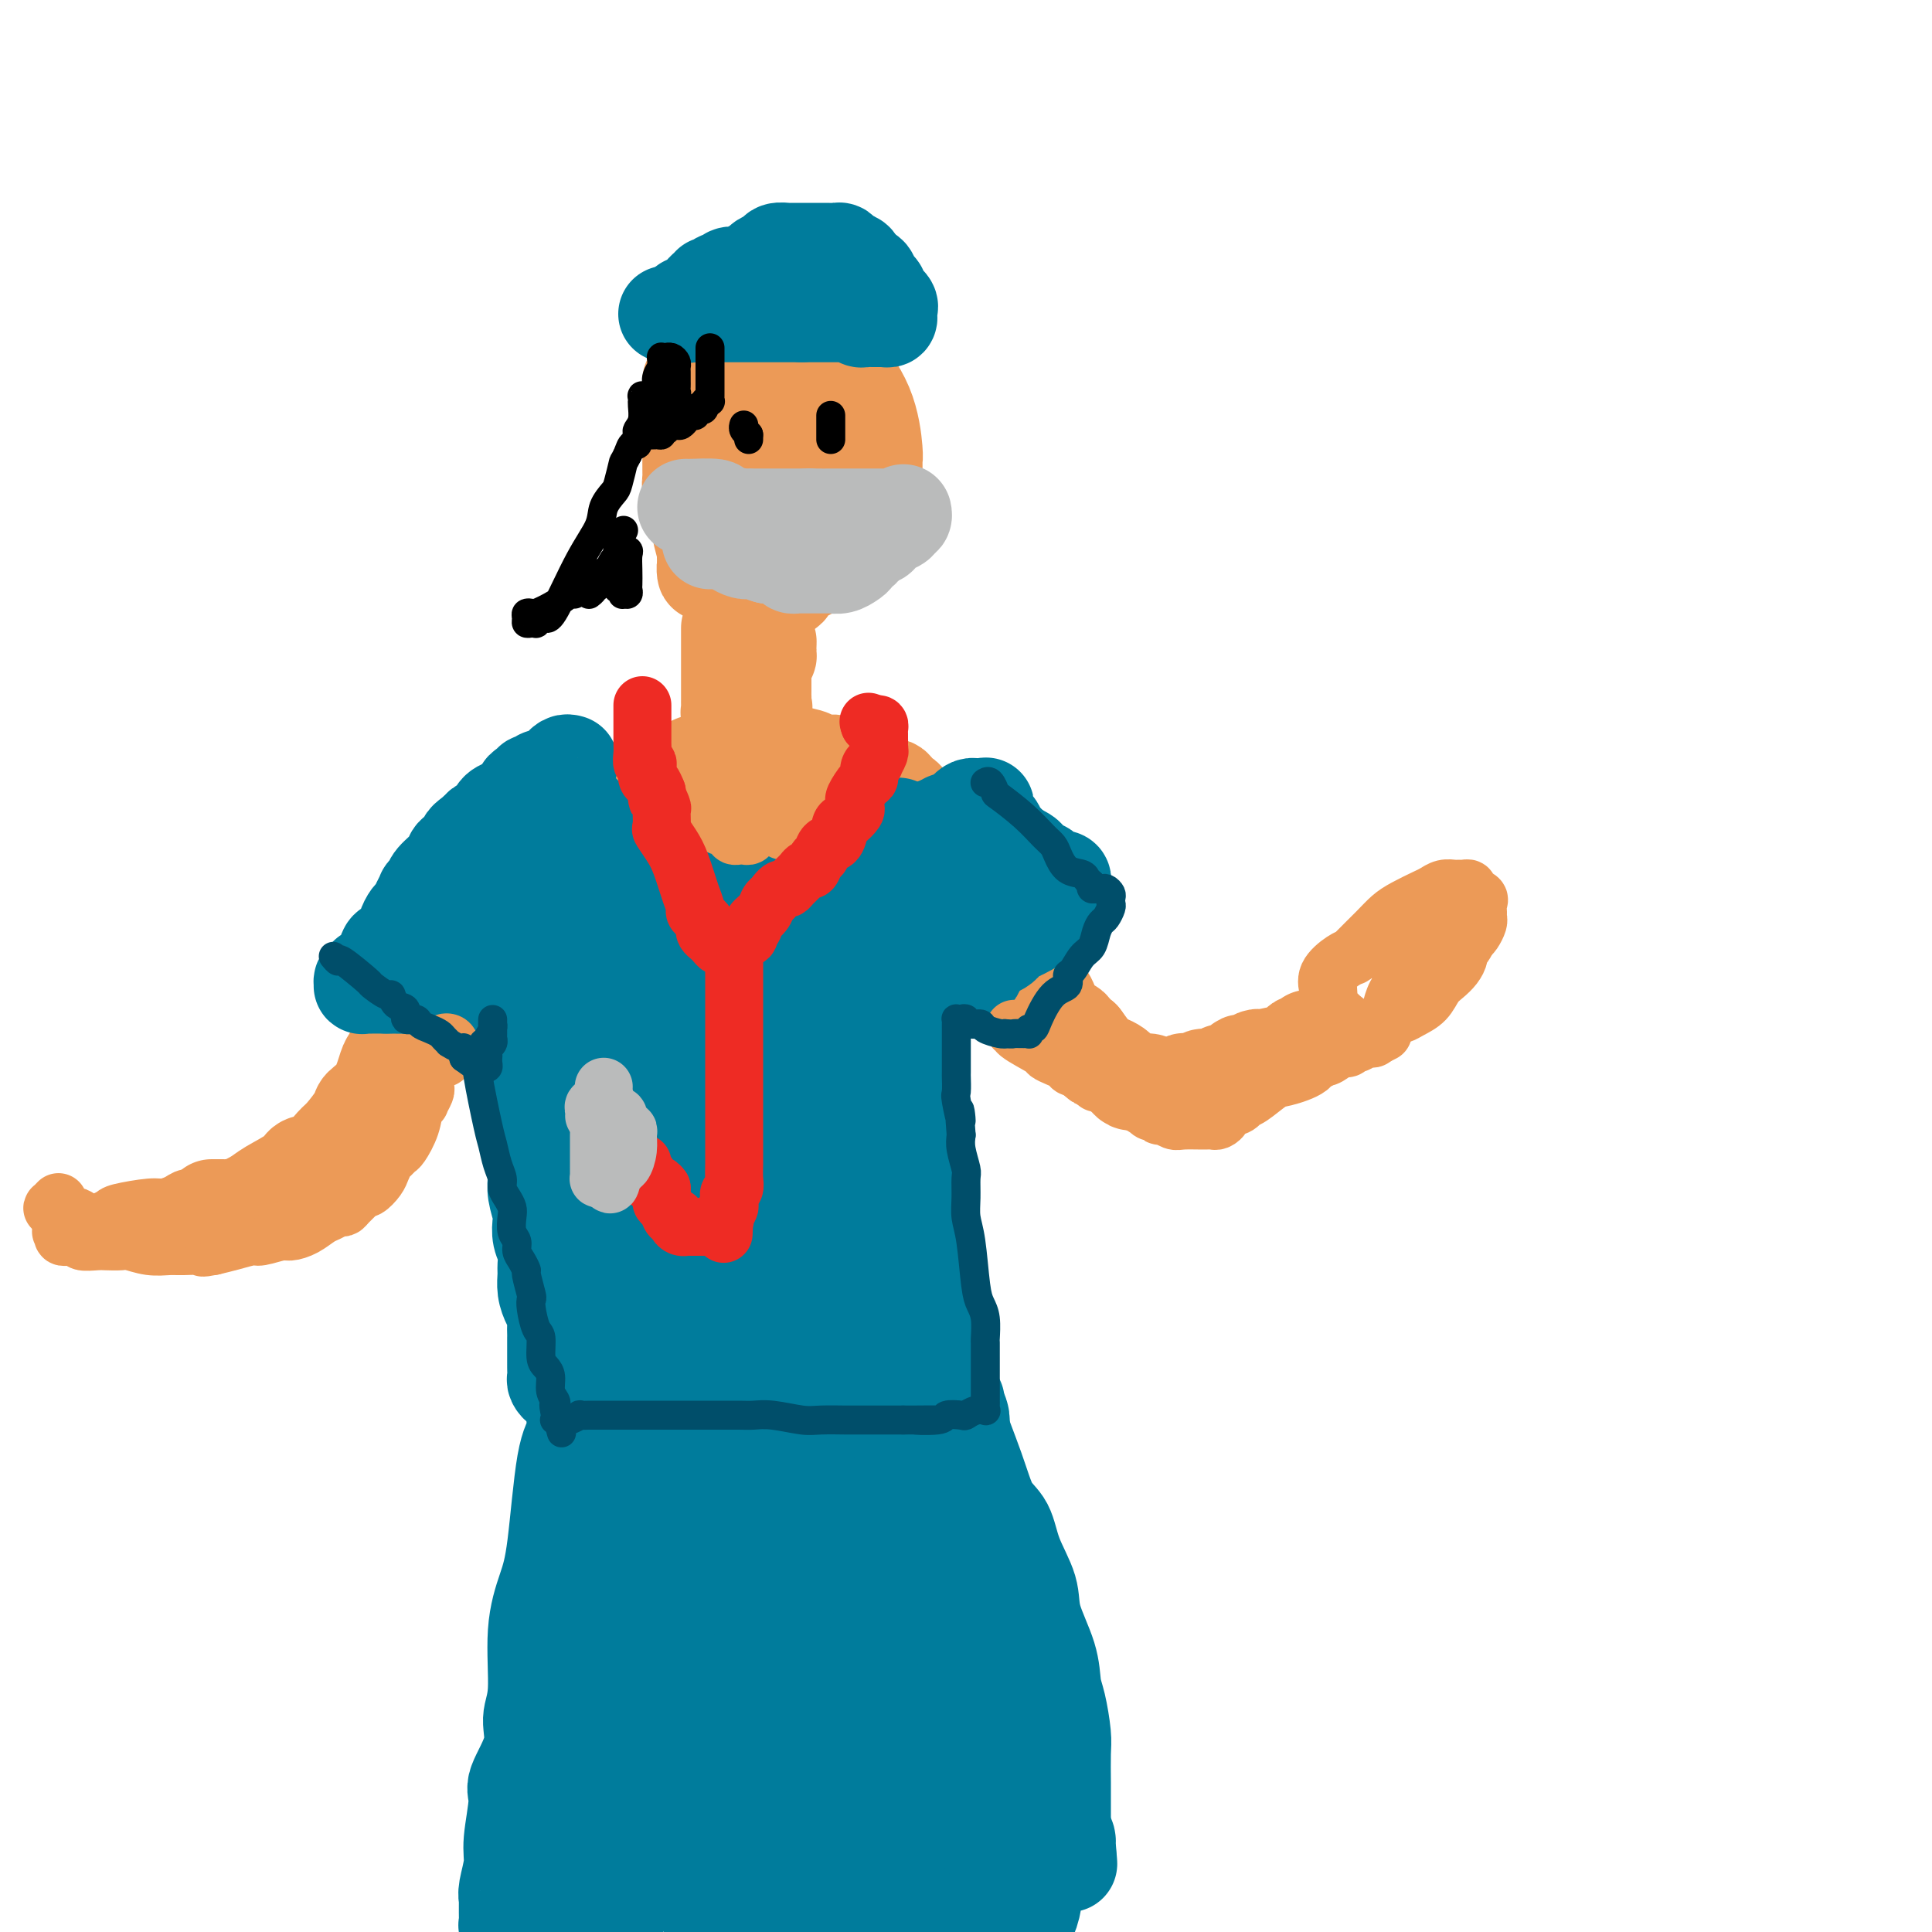 <svg viewBox='0 0 400 400' version='1.1' xmlns='http://www.w3.org/2000/svg' xmlns:xlink='http://www.w3.org/1999/xlink'><g fill='none' stroke='#EC9A57' stroke-width='20' stroke-linecap='round' stroke-linejoin='round'><path d='M143,79c-0.000,-0.173 -0.000,-0.345 0,0c0.000,0.345 0.000,1.209 0,2c-0.000,0.791 -0.000,1.509 0,2c0.000,0.491 0.000,0.755 0,1c-0.000,0.245 -0.000,0.473 0,1c0.000,0.527 0.000,1.354 0,2c-0.000,0.646 -0.001,1.110 0,2c0.001,0.890 0.004,2.206 0,4c-0.004,1.794 -0.016,4.066 0,5c0.016,0.934 0.061,0.531 0,1c-0.061,0.469 -0.228,1.810 0,3c0.228,1.190 0.849,2.228 1,3c0.151,0.772 -0.170,1.279 0,2c0.170,0.721 0.829,1.657 1,2c0.171,0.343 -0.146,0.092 0,1c0.146,0.908 0.756,2.974 1,4c0.244,1.026 0.122,1.013 0,1'/><path d='M146,115c0.356,5.991 -0.256,2.967 0,2c0.256,-0.967 1.378,0.123 2,1c0.622,0.877 0.743,1.541 1,2c0.257,0.459 0.652,0.711 1,1c0.348,0.289 0.651,0.613 1,1c0.349,0.387 0.744,0.836 1,1c0.256,0.164 0.375,0.044 1,0c0.625,-0.044 1.758,-0.011 2,0c0.242,0.011 -0.407,-0.000 0,0c0.407,0.000 1.870,0.011 3,0c1.130,-0.011 1.927,-0.044 2,0c0.073,0.044 -0.577,0.167 0,0c0.577,-0.167 2.381,-0.622 3,-1c0.619,-0.378 0.052,-0.678 0,-1c-0.052,-0.322 0.412,-0.668 1,-1c0.588,-0.332 1.299,-0.652 2,-1c0.701,-0.348 1.392,-0.724 2,-1c0.608,-0.276 1.134,-0.452 2,-1c0.866,-0.548 2.073,-1.469 3,-2c0.927,-0.531 1.575,-0.672 2,-1c0.425,-0.328 0.626,-0.844 1,-1c0.374,-0.156 0.922,0.047 1,0c0.078,-0.047 -0.315,-0.344 0,-1c0.315,-0.656 1.338,-1.671 2,-2c0.662,-0.329 0.962,0.028 1,0c0.038,-0.028 -0.186,-0.440 0,-1c0.186,-0.560 0.781,-1.266 1,-2c0.219,-0.734 0.063,-1.495 0,-2c-0.063,-0.505 -0.031,-0.752 0,-1'/><path d='M181,104c0.773,-1.497 0.207,-0.741 0,-1c-0.207,-0.259 -0.055,-1.534 0,-2c0.055,-0.466 0.012,-0.123 0,-1c-0.012,-0.877 0.007,-2.974 0,-4c-0.007,-1.026 -0.040,-0.980 0,-1c0.040,-0.020 0.152,-0.107 0,-2c-0.152,-1.893 -0.568,-5.594 -2,-9c-1.432,-3.406 -3.879,-6.517 -5,-8c-1.121,-1.483 -0.915,-1.338 -1,-2c-0.085,-0.662 -0.461,-2.130 -1,-3c-0.539,-0.870 -1.242,-1.141 -2,-2c-0.758,-0.859 -1.572,-2.307 -2,-3c-0.428,-0.693 -0.469,-0.631 -1,-1c-0.531,-0.369 -1.551,-1.170 -2,-2c-0.449,-0.830 -0.328,-1.688 -1,-2c-0.672,-0.312 -2.138,-0.078 -3,0c-0.862,0.078 -1.119,-0.001 -2,0c-0.881,0.001 -2.388,0.082 -3,0c-0.612,-0.082 -0.331,-0.326 -1,0c-0.669,0.326 -2.287,1.223 -3,2c-0.713,0.777 -0.520,1.433 -1,2c-0.480,0.567 -1.631,1.044 -2,2c-0.369,0.956 0.045,2.392 0,3c-0.045,0.608 -0.548,0.390 -1,1c-0.452,0.610 -0.853,2.050 -1,3c-0.147,0.950 -0.040,1.410 0,2c0.040,0.590 0.011,1.312 0,2c-0.011,0.688 -0.006,1.344 0,2'/><path d='M147,80c-0.774,3.303 -0.208,3.061 0,3c0.208,-0.061 0.059,0.059 0,1c-0.059,0.941 -0.027,2.702 0,4c0.027,1.298 0.049,2.131 0,3c-0.049,0.869 -0.170,1.772 0,3c0.170,1.228 0.630,2.780 1,5c0.370,2.220 0.650,5.106 1,6c0.350,0.894 0.771,-0.205 1,0c0.229,0.205 0.264,1.715 1,3c0.736,1.285 2.171,2.344 3,3c0.829,0.656 1.052,0.910 1,1c-0.052,0.090 -0.379,0.017 0,0c0.379,-0.017 1.462,0.024 2,0c0.538,-0.024 0.530,-0.111 1,0c0.470,0.111 1.418,0.420 2,0c0.582,-0.420 0.797,-1.569 1,-2c0.203,-0.431 0.394,-0.145 1,-1c0.606,-0.855 1.627,-2.852 2,-4c0.373,-1.148 0.100,-1.449 0,-3c-0.100,-1.551 -0.025,-4.353 0,-6c0.025,-1.647 -0.000,-2.138 0,-3c0.000,-0.862 0.026,-2.094 0,-3c-0.026,-0.906 -0.102,-1.485 0,-2c0.102,-0.515 0.382,-0.967 0,-2c-0.382,-1.033 -1.426,-2.648 -2,-4c-0.574,-1.352 -0.679,-2.440 -1,-3c-0.321,-0.560 -0.859,-0.594 -1,-1c-0.141,-0.406 0.116,-1.186 0,-2c-0.116,-0.814 -0.605,-1.661 -1,-2c-0.395,-0.339 -0.698,-0.169 -1,0'/><path d='M158,74c-1.185,-1.877 -1.148,-0.570 -1,0c0.148,0.570 0.409,0.404 0,1c-0.409,0.596 -1.486,1.956 -2,3c-0.514,1.044 -0.463,1.772 -1,3c-0.537,1.228 -1.660,2.956 -2,4c-0.340,1.044 0.105,1.404 0,2c-0.105,0.596 -0.759,1.430 -1,2c-0.241,0.570 -0.069,0.877 0,1c0.069,0.123 0.034,0.061 0,0'/><path d='M151,130c0.000,0.363 0.000,0.725 0,1c-0.000,0.275 -0.000,0.462 0,1c0.000,0.538 0.000,1.428 0,2c-0.000,0.572 -0.000,0.825 0,2c0.000,1.175 0.000,3.270 0,4c-0.000,0.730 -0.000,0.094 0,0c0.000,-0.094 0.000,0.352 0,1c-0.000,0.648 -0.000,1.497 0,2c0.000,0.503 0.000,0.660 0,1c-0.000,0.340 -0.001,0.865 0,1c0.001,0.135 0.004,-0.118 0,0c-0.004,0.118 -0.016,0.609 0,1c0.016,0.391 0.061,0.682 0,1c-0.061,0.318 -0.227,0.663 0,1c0.227,0.337 0.848,0.665 1,1c0.152,0.335 -0.165,0.677 0,1c0.165,0.323 0.814,0.625 1,1c0.186,0.375 -0.090,0.821 0,1c0.090,0.179 0.545,0.089 1,0'/><path d='M154,152c0.686,3.386 0.902,0.852 1,0c0.098,-0.852 0.077,-0.020 0,0c-0.077,0.020 -0.209,-0.772 0,-1c0.209,-0.228 0.760,0.108 1,0c0.240,-0.108 0.169,-0.659 0,-1c-0.169,-0.341 -0.438,-0.473 0,-1c0.438,-0.527 1.581,-1.451 2,-2c0.419,-0.549 0.112,-0.725 0,-1c-0.112,-0.275 -0.030,-0.651 0,-1c0.030,-0.349 0.008,-0.671 0,-1c-0.008,-0.329 -0.002,-0.666 0,-1c0.002,-0.334 0.001,-0.667 0,-1c-0.001,-0.333 -0.000,-0.666 0,-1c0.000,-0.334 0.000,-0.667 0,-1c-0.000,-0.333 -0.001,-0.664 0,-1c0.001,-0.336 0.004,-0.678 0,-1c-0.004,-0.322 -0.015,-0.625 0,-1c0.015,-0.375 0.057,-0.821 0,-1c-0.057,-0.179 -0.211,-0.089 0,0c0.211,0.089 0.788,0.178 1,0c0.212,-0.178 0.061,-0.622 0,-1c-0.061,-0.378 -0.030,-0.689 0,-1'/><path d='M159,134c0.156,-2.244 0.044,-1.356 0,-1c-0.044,0.356 -0.022,0.178 0,0'/><path d='M149,156c-0.787,0.305 -1.573,0.610 -2,1c-0.427,0.390 -0.493,0.864 -1,1c-0.507,0.136 -1.455,-0.066 -2,0c-0.545,0.066 -0.688,0.399 -2,1c-1.312,0.601 -3.794,1.472 -5,2c-1.206,0.528 -1.138,0.715 -2,1c-0.862,0.285 -2.655,0.668 -4,1c-1.345,0.332 -2.243,0.615 -3,1c-0.757,0.385 -1.373,0.874 -2,1c-0.627,0.126 -1.266,-0.110 -2,0c-0.734,0.110 -1.562,0.565 -2,1c-0.438,0.435 -0.485,0.849 -1,1c-0.515,0.151 -1.497,0.037 -2,0c-0.503,-0.037 -0.527,0.001 -1,0c-0.473,-0.001 -1.395,-0.042 -2,0c-0.605,0.042 -0.894,0.165 -1,0c-0.106,-0.165 -0.030,-0.619 0,-1c0.030,-0.381 0.015,-0.691 0,-1'/><path d='M115,165c-0.536,-0.476 1.125,-0.667 2,-1c0.875,-0.333 0.964,-0.810 1,-1c0.036,-0.190 0.018,-0.095 0,0'/><path d='M162,156c0.277,-0.006 0.553,-0.012 1,0c0.447,0.012 1.064,0.042 1,0c-0.064,-0.042 -0.810,-0.155 0,0c0.810,0.155 3.176,0.577 4,1c0.824,0.423 0.105,0.848 0,1c-0.105,0.152 0.405,0.031 1,0c0.595,-0.031 1.277,0.029 2,0c0.723,-0.029 1.488,-0.147 2,0c0.512,0.147 0.770,0.561 1,1c0.230,0.439 0.433,0.905 1,1c0.567,0.095 1.499,-0.180 2,0c0.501,0.180 0.572,0.817 1,1c0.428,0.183 1.214,-0.087 2,0c0.786,0.087 1.572,0.530 2,1c0.428,0.470 0.497,0.967 1,1c0.503,0.033 1.442,-0.397 2,0c0.558,0.397 0.737,1.622 1,2c0.263,0.378 0.609,-0.091 1,0c0.391,0.091 0.826,0.740 1,1c0.174,0.260 0.087,0.130 0,0'/><path d='M114,168c-0.335,0.024 -0.669,0.048 -1,0c-0.331,-0.048 -0.657,-0.169 -1,0c-0.343,0.169 -0.703,0.626 -1,1c-0.297,0.374 -0.531,0.663 -1,1c-0.469,0.337 -1.172,0.720 -2,1c-0.828,0.280 -1.780,0.455 -2,1c-0.220,0.545 0.292,1.458 0,2c-0.292,0.542 -1.387,0.712 -2,1c-0.613,0.288 -0.745,0.695 -1,1c-0.255,0.305 -0.633,0.508 -1,1c-0.367,0.492 -0.724,1.273 -1,2c-0.276,0.727 -0.472,1.401 -1,2c-0.528,0.599 -1.389,1.122 -2,2c-0.611,0.878 -0.971,2.111 -1,3c-0.029,0.889 0.274,1.434 0,2c-0.274,0.566 -1.124,1.152 -2,2c-0.876,0.848 -1.778,1.959 -2,3c-0.222,1.041 0.236,2.011 0,3c-0.236,0.989 -1.166,1.997 -2,3c-0.834,1.003 -1.571,2.001 -2,3c-0.429,0.999 -0.551,2.000 -1,3c-0.449,1.000 -1.224,2.000 -2,3'/><path d='M86,208c-1.991,4.366 -0.969,2.779 -1,3c-0.031,0.221 -1.116,2.248 -2,4c-0.884,1.752 -1.569,3.230 -2,4c-0.431,0.770 -0.609,0.833 -1,2c-0.391,1.167 -0.996,3.438 -2,5c-1.004,1.562 -2.407,2.415 -3,3c-0.593,0.585 -0.376,0.902 -1,2c-0.624,1.098 -2.090,2.979 -3,4c-0.910,1.021 -1.266,1.184 -2,2c-0.734,0.816 -1.847,2.287 -3,3c-1.153,0.713 -2.348,0.668 -3,1c-0.652,0.332 -0.762,1.042 -2,2c-1.238,0.958 -3.603,2.166 -5,3c-1.397,0.834 -1.826,1.295 -3,2c-1.174,0.705 -3.093,1.653 -4,2c-0.907,0.347 -0.803,0.093 -1,0c-0.197,-0.093 -0.694,-0.025 -1,0c-0.306,0.025 -0.422,0.007 -1,0c-0.578,-0.007 -1.617,-0.002 -2,0c-0.383,0.002 -0.109,0.001 0,0c0.109,-0.001 0.055,-0.000 0,0'/><path d='M191,171c-0.063,-0.182 -0.125,-0.364 0,0c0.125,0.364 0.439,1.275 1,2c0.561,0.725 1.371,1.265 2,2c0.629,0.735 1.078,1.666 2,3c0.922,1.334 2.316,3.070 3,4c0.684,0.930 0.658,1.052 1,2c0.342,0.948 1.053,2.720 2,4c0.947,1.280 2.130,2.066 3,3c0.870,0.934 1.427,2.016 2,3c0.573,0.984 1.163,1.871 2,3c0.837,1.129 1.921,2.500 3,4c1.079,1.500 2.155,3.127 3,4c0.845,0.873 1.461,0.991 2,2c0.539,1.009 1.000,2.910 2,4c1.000,1.090 2.538,1.370 3,2c0.462,0.630 -0.154,1.608 0,2c0.154,0.392 1.077,0.196 2,0'/><path d='M224,215c5.522,7.438 2.828,4.035 2,3c-0.828,-1.035 0.212,0.300 1,1c0.788,0.700 1.324,0.766 2,1c0.676,0.234 1.491,0.637 2,1c0.509,0.363 0.713,0.686 1,1c0.287,0.314 0.658,0.619 1,1c0.342,0.381 0.655,0.837 1,1c0.345,0.163 0.723,0.033 1,0c0.277,-0.033 0.451,0.029 1,0c0.549,-0.029 1.471,-0.151 2,0c0.529,0.151 0.666,0.576 1,1c0.334,0.424 0.864,0.847 1,1c0.136,0.153 -0.122,0.037 0,0c0.122,-0.037 0.624,0.005 1,0c0.376,-0.005 0.626,-0.058 1,0c0.374,0.058 0.873,0.225 1,0c0.127,-0.225 -0.117,-0.844 0,-1c0.117,-0.156 0.594,0.150 1,0c0.406,-0.150 0.741,-0.757 1,-1c0.259,-0.243 0.440,-0.122 1,0c0.560,0.122 1.497,0.244 2,0c0.503,-0.244 0.572,-0.853 1,-1c0.428,-0.147 1.214,0.167 2,0c0.786,-0.167 1.572,-0.814 2,-1c0.428,-0.186 0.500,0.090 1,0c0.500,-0.090 1.429,-0.546 2,-1c0.571,-0.454 0.783,-0.906 1,-1c0.217,-0.094 0.440,0.171 1,0c0.560,-0.171 1.459,-0.777 2,-1c0.541,-0.223 0.726,-0.064 1,0c0.274,0.064 0.637,0.032 1,0'/><path d='M262,219c3.594,-1.096 1.579,-0.336 1,0c-0.579,0.336 0.278,0.247 1,0c0.722,-0.247 1.307,-0.654 2,-1c0.693,-0.346 1.492,-0.632 2,-1c0.508,-0.368 0.725,-0.816 1,-1c0.275,-0.184 0.609,-0.102 1,0c0.391,0.102 0.840,0.223 1,0c0.160,-0.223 0.033,-0.792 0,-1c-0.033,-0.208 0.030,-0.056 0,0c-0.030,0.056 -0.152,0.015 0,0c0.152,-0.015 0.579,-0.004 1,0c0.421,0.004 0.834,0.001 1,0c0.166,-0.001 0.083,-0.001 0,0'/></g>
<g fill='none' stroke='#007C9C' stroke-width='20' stroke-linecap='round' stroke-linejoin='round'><path d='M117,167c0.333,-0.117 0.665,-0.234 1,0c0.335,0.234 0.672,0.819 1,1c0.328,0.181 0.646,-0.043 1,0c0.354,0.043 0.743,0.354 1,1c0.257,0.646 0.384,1.626 1,2c0.616,0.374 1.723,0.143 2,0c0.277,-0.143 -0.277,-0.197 0,0c0.277,0.197 1.384,0.645 2,1c0.616,0.355 0.743,0.617 1,1c0.257,0.383 0.646,0.886 1,1c0.354,0.114 0.673,-0.163 1,0c0.327,0.163 0.662,0.765 1,1c0.338,0.235 0.678,0.104 1,0c0.322,-0.104 0.625,-0.182 1,0c0.375,0.182 0.821,0.623 1,1c0.179,0.377 0.089,0.688 0,1'/><path d='M133,177c2.599,1.560 1.096,0.459 1,0c-0.096,-0.459 1.216,-0.276 2,0c0.784,0.276 1.041,0.647 1,1c-0.041,0.353 -0.380,0.689 0,1c0.380,0.311 1.478,0.595 2,1c0.522,0.405 0.467,0.929 1,1c0.533,0.071 1.653,-0.313 2,0c0.347,0.313 -0.080,1.323 0,2c0.080,0.677 0.665,1.023 1,1c0.335,-0.023 0.419,-0.413 1,0c0.581,0.413 1.657,1.631 2,2c0.343,0.369 -0.049,-0.111 0,0c0.049,0.111 0.539,0.813 1,1c0.461,0.187 0.892,-0.142 1,0c0.108,0.142 -0.107,0.756 0,1c0.107,0.244 0.536,0.118 1,0c0.464,-0.118 0.965,-0.228 1,0c0.035,0.228 -0.394,0.793 0,1c0.394,0.207 1.612,0.055 2,0c0.388,-0.055 -0.055,-0.015 0,0c0.055,0.015 0.607,0.004 1,0c0.393,-0.004 0.626,-0.001 1,0c0.374,0.001 0.888,0.000 1,0c0.112,-0.000 -0.177,0.001 0,0c0.177,-0.001 0.821,-0.003 1,0c0.179,0.003 -0.107,0.011 0,0c0.107,-0.011 0.606,-0.041 1,0c0.394,0.041 0.684,0.155 1,0c0.316,-0.155 0.658,-0.577 1,-1'/><path d='M159,188c1.819,-0.238 0.868,-0.834 1,-1c0.132,-0.166 1.349,0.096 2,0c0.651,-0.096 0.738,-0.551 1,-1c0.262,-0.449 0.700,-0.894 1,-1c0.300,-0.106 0.462,0.127 1,0c0.538,-0.127 1.452,-0.612 2,-1c0.548,-0.388 0.729,-0.678 1,-1c0.271,-0.322 0.632,-0.675 1,-1c0.368,-0.325 0.744,-0.622 1,-1c0.256,-0.378 0.392,-0.836 1,-1c0.608,-0.164 1.686,-0.033 2,0c0.314,0.033 -0.137,-0.033 0,0c0.137,0.033 0.862,0.163 1,0c0.138,-0.163 -0.311,-0.621 0,-1c0.311,-0.379 1.384,-0.679 2,-1c0.616,-0.321 0.776,-0.664 1,-1c0.224,-0.336 0.511,-0.665 1,-1c0.489,-0.335 1.178,-0.678 2,-1c0.822,-0.322 1.775,-0.625 2,-1c0.225,-0.375 -0.279,-0.822 0,-1c0.279,-0.178 1.342,-0.086 2,0c0.658,0.086 0.912,0.167 1,0c0.088,-0.167 0.010,-0.581 0,-1c-0.010,-0.419 0.049,-0.844 0,-1c-0.049,-0.156 -0.205,-0.042 0,0c0.205,0.042 0.773,0.012 1,0c0.227,-0.012 0.114,-0.006 0,0'/><path d='M118,158c-0.325,-0.092 -0.650,-0.183 -1,0c-0.350,0.183 -0.725,0.641 -1,1c-0.275,0.359 -0.451,0.618 -1,1c-0.549,0.382 -1.472,0.886 -2,1c-0.528,0.114 -0.663,-0.162 -1,0c-0.337,0.162 -0.878,0.760 -1,1c-0.122,0.240 0.173,0.120 0,0c-0.173,-0.120 -0.816,-0.239 -1,0c-0.184,0.239 0.091,0.837 0,1c-0.091,0.163 -0.550,-0.110 -1,0c-0.450,0.110 -0.893,0.603 -1,1c-0.107,0.397 0.122,0.697 0,1c-0.122,0.303 -0.595,0.610 -1,1c-0.405,0.390 -0.742,0.864 -1,1c-0.258,0.136 -0.437,-0.066 -1,0c-0.563,0.066 -1.512,0.399 -2,1c-0.488,0.601 -0.516,1.469 -1,2c-0.484,0.531 -1.424,0.723 -2,1c-0.576,0.277 -0.788,0.638 -1,1'/><path d='M99,172c-3.400,2.572 -2.400,2.000 -2,2c0.400,-0.000 0.202,0.570 0,1c-0.202,0.430 -0.407,0.720 -1,1c-0.593,0.280 -1.574,0.548 -2,1c-0.426,0.452 -0.295,1.086 -1,2c-0.705,0.914 -2.244,2.107 -3,3c-0.756,0.893 -0.727,1.486 -1,2c-0.273,0.514 -0.846,0.949 -1,1c-0.154,0.051 0.113,-0.281 0,0c-0.113,0.281 -0.604,1.175 -1,2c-0.396,0.825 -0.697,1.582 -1,2c-0.303,0.418 -0.610,0.498 -1,1c-0.390,0.502 -0.864,1.428 -1,2c-0.136,0.572 0.066,0.791 0,1c-0.066,0.209 -0.399,0.409 -1,1c-0.601,0.591 -1.470,1.574 -2,2c-0.530,0.426 -0.720,0.295 -1,1c-0.280,0.705 -0.648,2.245 -1,3c-0.352,0.755 -0.687,0.723 -1,1c-0.313,0.277 -0.606,0.863 -1,1c-0.394,0.137 -0.891,-0.173 -1,0c-0.109,0.173 0.170,0.831 0,1c-0.170,0.169 -0.790,-0.151 -1,0c-0.210,0.151 -0.009,0.772 0,1c0.009,0.228 -0.173,0.061 0,0c0.173,-0.061 0.700,-0.016 1,0c0.300,0.016 0.371,0.005 1,0c0.629,-0.005 1.814,-0.002 3,0'/><path d='M80,204c0.785,-0.003 0.248,-0.011 1,0c0.752,0.011 2.792,0.041 4,0c1.208,-0.041 1.583,-0.152 2,0c0.417,0.152 0.875,0.566 2,1c1.125,0.434 2.916,0.889 4,1c1.084,0.111 1.460,-0.120 2,0c0.540,0.120 1.244,0.593 2,1c0.756,0.407 1.565,0.750 2,1c0.435,0.250 0.498,0.407 1,1c0.502,0.593 1.445,1.623 2,2c0.555,0.377 0.723,0.102 1,0c0.277,-0.102 0.663,-0.030 1,0c0.337,0.030 0.626,0.020 1,0c0.374,-0.020 0.832,-0.048 1,0c0.168,0.048 0.044,0.172 0,0c-0.044,-0.172 -0.009,-0.640 0,-1c0.009,-0.360 -0.008,-0.612 0,-1c0.008,-0.388 0.041,-0.912 0,-1c-0.041,-0.088 -0.154,0.261 0,0c0.154,-0.261 0.577,-1.130 1,-2'/><path d='M107,206c0.967,-0.726 0.884,-0.039 1,0c0.116,0.039 0.430,-0.568 1,-1c0.570,-0.432 1.396,-0.689 2,-1c0.604,-0.311 0.985,-0.675 1,-1c0.015,-0.325 -0.336,-0.612 0,-1c0.336,-0.388 1.358,-0.877 2,-1c0.642,-0.123 0.905,0.121 1,0c0.095,-0.121 0.021,-0.607 0,-1c-0.021,-0.393 0.009,-0.692 0,-1c-0.009,-0.308 -0.057,-0.626 0,-1c0.057,-0.374 0.218,-0.803 0,-1c-0.218,-0.197 -0.815,-0.161 -1,0c-0.185,0.161 0.041,0.448 0,1c-0.041,0.552 -0.351,1.371 -1,2c-0.649,0.629 -1.638,1.070 -2,2c-0.362,0.930 -0.097,2.349 0,4c0.097,1.651 0.026,3.534 0,4c-0.026,0.466 -0.007,-0.483 0,2c0.007,2.483 0.002,8.399 0,12c-0.002,3.601 -0.001,4.886 0,6c0.001,1.114 0.000,2.057 0,3'/><path d='M111,233c-0.000,5.469 -0.001,3.641 0,3c0.001,-0.641 0.004,-0.095 0,1c-0.004,1.095 -0.015,2.740 0,4c0.015,1.260 0.056,2.136 0,3c-0.056,0.864 -0.207,1.714 0,3c0.207,1.286 0.773,3.006 1,4c0.227,0.994 0.113,1.263 0,2c-0.113,0.737 -0.227,1.943 0,3c0.227,1.057 0.796,1.963 1,3c0.204,1.037 0.044,2.203 0,3c-0.044,0.797 0.027,1.225 0,2c-0.027,0.775 -0.151,1.899 0,3c0.151,1.101 0.576,2.180 1,3c0.424,0.820 0.846,1.382 1,2c0.154,0.618 0.041,1.293 0,2c-0.041,0.707 -0.011,1.446 0,2c0.011,0.554 0.003,0.922 0,1c-0.003,0.078 -0.001,-0.134 0,0c0.001,0.134 0.000,0.613 0,1c-0.000,0.387 -0.000,0.680 0,1c0.000,0.320 0.000,0.667 0,1c-0.000,0.333 -0.001,0.652 0,1c0.001,0.348 0.003,0.724 0,1c-0.003,0.276 -0.011,0.451 0,1c0.011,0.549 0.041,1.471 0,2c-0.041,0.529 -0.152,0.663 0,1c0.152,0.337 0.565,0.875 1,1c0.435,0.125 0.890,-0.162 1,0c0.110,0.162 -0.124,0.774 0,1c0.124,0.226 0.607,0.064 1,0c0.393,-0.064 0.697,-0.032 1,0'/><path d='M119,288c0.900,0.342 1.150,0.197 1,0c-0.150,-0.197 -0.701,-0.445 1,0c1.701,0.445 5.655,1.583 7,2c1.345,0.417 0.083,0.112 0,0c-0.083,-0.112 1.015,-0.030 2,0c0.985,0.030 1.856,0.008 3,0c1.144,-0.008 2.559,-0.002 3,0c0.441,0.002 -0.092,0.001 1,0c1.092,-0.001 3.808,-0.000 5,0c1.192,0.000 0.861,0.000 2,0c1.139,-0.000 3.750,0.000 5,0c1.250,-0.000 1.140,-0.000 2,0c0.860,0.000 2.692,0.001 4,0c1.308,-0.001 2.093,-0.004 3,0c0.907,0.004 1.934,0.016 3,0c1.066,-0.016 2.169,-0.061 3,0c0.831,0.061 1.388,0.227 2,0c0.612,-0.227 1.278,-0.849 2,-1c0.722,-0.151 1.499,0.167 2,0c0.501,-0.167 0.727,-0.819 1,-1c0.273,-0.181 0.594,0.110 1,0c0.406,-0.110 0.897,-0.621 1,-1c0.103,-0.379 -0.183,-0.626 0,-1c0.183,-0.374 0.833,-0.874 1,-1c0.167,-0.126 -0.151,0.121 0,0c0.151,-0.121 0.771,-0.609 1,-1c0.229,-0.391 0.065,-0.683 0,-1c-0.065,-0.317 -0.033,-0.658 0,-1'/><path d='M175,282c1.944,-1.421 1.305,-0.974 1,-1c-0.305,-0.026 -0.275,-0.525 0,-1c0.275,-0.475 0.794,-0.927 1,-1c0.206,-0.073 0.097,0.232 0,0c-0.097,-0.232 -0.183,-1.003 0,-2c0.183,-0.997 0.635,-2.221 1,-3c0.365,-0.779 0.641,-1.112 1,-2c0.359,-0.888 0.799,-2.331 1,-3c0.201,-0.669 0.162,-0.564 0,-1c-0.162,-0.436 -0.446,-1.412 0,-3c0.446,-1.588 1.621,-3.786 2,-5c0.379,-1.214 -0.039,-1.443 0,-2c0.039,-0.557 0.536,-1.443 1,-3c0.464,-1.557 0.894,-3.787 1,-5c0.106,-1.213 -0.111,-1.409 0,-2c0.111,-0.591 0.552,-1.577 1,-3c0.448,-1.423 0.904,-3.282 1,-4c0.096,-0.718 -0.167,-0.294 0,-1c0.167,-0.706 0.763,-2.541 1,-4c0.237,-1.459 0.116,-2.540 0,-3c-0.116,-0.460 -0.227,-0.299 0,-1c0.227,-0.701 0.793,-2.265 1,-3c0.207,-0.735 0.055,-0.641 0,-1c-0.055,-0.359 -0.015,-1.170 0,-2c0.015,-0.830 0.004,-1.678 0,-2c-0.004,-0.322 -0.001,-0.117 0,-1c0.001,-0.883 0.000,-2.855 0,-4c-0.000,-1.145 -0.000,-1.462 0,-2c0.000,-0.538 0.000,-1.297 0,-2c-0.000,-0.703 -0.000,-1.352 0,-2'/><path d='M188,213c0.150,-3.678 0.026,-1.375 0,-1c-0.026,0.375 0.046,-1.180 0,-2c-0.046,-0.820 -0.208,-0.907 0,-1c0.208,-0.093 0.788,-0.193 1,0c0.212,0.193 0.057,0.677 0,1c-0.057,0.323 -0.015,0.484 0,1c0.015,0.516 0.004,1.386 0,2c-0.004,0.614 -0.001,0.972 0,2c0.001,1.028 0.000,2.727 0,4c-0.000,1.273 0.000,2.120 0,3c-0.000,0.880 -0.001,1.793 0,3c0.001,1.207 0.003,2.708 0,4c-0.003,1.292 -0.011,2.376 0,4c0.011,1.624 0.042,3.789 0,5c-0.042,1.211 -0.156,1.469 0,3c0.156,1.531 0.581,4.335 1,6c0.419,1.665 0.830,2.192 1,3c0.170,0.808 0.098,1.896 0,3c-0.098,1.104 -0.222,2.224 0,3c0.222,0.776 0.792,1.209 1,2c0.208,0.791 0.056,1.941 0,3c-0.056,1.059 -0.015,2.025 0,3c0.015,0.975 0.004,1.957 0,3c-0.004,1.043 -0.001,2.147 0,3c0.001,0.853 0.000,1.455 0,2c-0.000,0.545 -0.000,1.031 0,2c0.000,0.969 0.000,2.420 0,3c-0.000,0.580 -0.000,0.290 0,0'/><path d='M192,277c0.619,10.980 0.166,4.931 0,3c-0.166,-1.931 -0.043,0.256 0,1c0.043,0.744 0.008,0.045 0,0c-0.008,-0.045 0.012,0.562 0,1c-0.012,0.438 -0.055,0.706 0,1c0.055,0.294 0.208,0.615 0,1c-0.208,0.385 -0.777,0.835 -1,1c-0.223,0.165 -0.101,0.044 0,0c0.101,-0.044 0.182,-0.012 0,0c-0.182,0.012 -0.627,0.003 -1,0c-0.373,-0.003 -0.674,-0.001 -1,0c-0.326,0.001 -0.678,0.000 -1,0c-0.322,-0.000 -0.615,-0.000 -1,0c-0.385,0.000 -0.863,0.000 -1,0c-0.137,-0.000 0.065,-0.000 0,0c-0.065,0.000 -0.399,0.000 -1,0c-0.601,-0.000 -1.470,-0.000 -2,0c-0.530,0.000 -0.720,0.000 -1,0c-0.280,-0.000 -0.649,-0.001 -1,0c-0.351,0.001 -0.682,0.002 -1,0c-0.318,-0.002 -0.621,-0.009 -1,0c-0.379,0.009 -0.834,0.033 -1,0c-0.166,-0.033 -0.045,-0.122 0,-1c0.045,-0.878 0.012,-2.544 0,-5c-0.012,-2.456 -0.003,-5.702 0,-7c0.003,-1.298 0.002,-0.649 0,0'/><path d='M185,180c0.314,-0.364 0.628,-0.727 1,-1c0.372,-0.273 0.801,-0.454 1,-1c0.199,-0.546 0.168,-1.457 1,-2c0.832,-0.543 2.528,-0.719 3,-1c0.472,-0.281 -0.281,-0.668 0,-1c0.281,-0.332 1.596,-0.611 2,-1c0.404,-0.389 -0.102,-0.889 0,-1c0.102,-0.111 0.811,0.166 1,0c0.189,-0.166 -0.141,-0.775 0,-1c0.141,-0.225 0.755,-0.064 1,0c0.245,0.064 0.123,0.032 0,0'/><path d='M195,171c1.797,-1.328 1.290,-0.148 1,0c-0.290,0.148 -0.362,-0.735 0,-1c0.362,-0.265 1.158,0.087 2,0c0.842,-0.087 1.731,-0.612 2,-1c0.269,-0.388 -0.082,-0.639 0,-1c0.082,-0.361 0.597,-0.830 1,-1c0.403,-0.170 0.695,-0.039 1,0c0.305,0.039 0.625,-0.012 1,0c0.375,0.012 0.807,0.087 1,0c0.193,-0.087 0.147,-0.336 0,0c-0.147,0.336 -0.394,1.257 0,2c0.394,0.743 1.429,1.310 2,2c0.571,0.690 0.679,1.505 1,2c0.321,0.495 0.856,0.672 1,1c0.144,0.328 -0.102,0.808 0,1c0.102,0.192 0.551,0.096 1,0'/><path d='M209,175c1.041,1.410 0.645,0.936 1,1c0.355,0.064 1.461,0.666 2,1c0.539,0.334 0.511,0.401 1,1c0.489,0.599 1.494,1.729 2,2c0.506,0.271 0.514,-0.317 1,0c0.486,0.317 1.451,1.539 2,2c0.549,0.461 0.683,0.161 1,0c0.317,-0.161 0.818,-0.183 1,0c0.182,0.183 0.045,0.570 0,1c-0.045,0.430 0.003,0.901 0,1c-0.003,0.099 -0.058,-0.175 0,0c0.058,0.175 0.229,0.799 0,1c-0.229,0.201 -0.856,-0.020 -1,0c-0.144,0.020 0.197,0.281 0,1c-0.197,0.719 -0.930,1.894 -2,3c-1.070,1.106 -2.475,2.142 -4,3c-1.525,0.858 -3.168,1.539 -4,2c-0.832,0.461 -0.853,0.702 -1,1c-0.147,0.298 -0.422,0.652 -1,1c-0.578,0.348 -1.461,0.689 -2,1c-0.539,0.311 -0.736,0.592 -1,1c-0.264,0.408 -0.597,0.945 -1,1c-0.403,0.055 -0.878,-0.370 -1,0c-0.122,0.370 0.108,1.534 0,2c-0.108,0.466 -0.554,0.233 -1,0'/><path d='M201,201c-2.875,2.857 -0.563,1.498 0,1c0.563,-0.498 -0.622,-0.137 -1,0c-0.378,0.137 0.053,0.048 0,0c-0.053,-0.048 -0.589,-0.055 -1,0c-0.411,0.055 -0.699,0.172 -1,0c-0.301,-0.172 -0.617,-0.634 -1,-1c-0.383,-0.366 -0.834,-0.637 -1,-1c-0.166,-0.363 -0.047,-0.818 0,-1c0.047,-0.182 0.024,-0.091 0,0'/><path d='M119,294c0.178,1.045 0.355,2.089 0,3c-0.355,0.911 -1.243,1.688 -2,6c-0.757,4.312 -1.384,12.157 -2,17c-0.616,4.843 -1.220,6.683 -2,9c-0.780,2.317 -1.737,5.111 -2,9c-0.263,3.889 0.169,8.875 0,12c-0.169,3.125 -0.939,4.391 -1,6c-0.061,1.609 0.587,3.562 0,6c-0.587,2.438 -2.410,5.360 -3,7c-0.590,1.640 0.052,1.998 0,4c-0.052,2.002 -0.799,5.649 -1,8c-0.201,2.351 0.142,3.407 0,5c-0.142,1.593 -0.770,3.722 -1,5c-0.230,1.278 -0.061,1.704 0,2c0.061,0.296 0.015,0.461 0,1c-0.015,0.539 -0.000,1.451 0,2c0.000,0.549 -0.015,0.736 0,1c0.015,0.264 0.060,0.607 0,1c-0.060,0.393 -0.226,0.837 0,1c0.226,0.163 0.844,0.044 1,0c0.156,-0.044 -0.150,-0.012 0,0c0.150,0.012 0.757,0.003 1,0c0.243,-0.003 0.121,-0.002 0,0'/><path d='M198,290c-0.384,0.242 -0.767,0.484 0,3c0.767,2.516 2.686,7.305 4,11c1.314,3.695 2.024,6.295 3,8c0.976,1.705 2.220,2.516 3,4c0.780,1.484 1.098,3.639 2,6c0.902,2.361 2.388,4.926 3,7c0.612,2.074 0.350,3.658 1,6c0.650,2.342 2.213,5.443 3,8c0.787,2.557 0.799,4.571 1,6c0.201,1.429 0.590,2.274 1,4c0.410,1.726 0.842,4.334 1,6c0.158,1.666 0.042,2.390 0,4c-0.042,1.610 -0.011,4.107 0,6c0.011,1.893 0.003,3.180 0,4c-0.003,0.820 -0.001,1.171 0,2c0.001,0.829 -0.001,2.137 0,3c0.001,0.863 0.004,1.280 0,2c-0.004,0.720 -0.015,1.743 0,2c0.015,0.257 0.056,-0.251 0,0c-0.056,0.251 -0.207,1.260 0,2c0.207,0.740 0.774,1.211 1,1c0.226,-0.211 0.113,-1.106 0,-2'/><path d='M221,383c0.619,6.024 0.167,1.083 0,-1c-0.167,-2.083 -0.048,-1.310 0,-1c0.048,0.310 0.024,0.155 0,0'/></g>
<g fill='none' stroke='#BABBBB' stroke-width='20' stroke-linecap='round' stroke-linejoin='round'><path d='M142,105c0.041,-0.006 0.081,-0.012 0,0c-0.081,0.012 -0.285,0.042 1,0c1.285,-0.042 4.059,-0.155 5,0c0.941,0.155 0.047,0.577 1,1c0.953,0.423 3.751,0.845 5,1c1.249,0.155 0.950,0.041 1,0c0.050,-0.041 0.451,-0.011 1,0c0.549,0.011 1.246,0.003 2,0c0.754,-0.003 1.563,-0.001 2,0c0.437,0.001 0.501,0.000 1,0c0.499,-0.000 1.433,-0.000 2,0c0.567,0.000 0.768,0.000 1,0c0.232,-0.000 0.495,-0.000 1,0c0.505,0.000 1.253,0.000 2,0'/><path d='M167,107c4.078,0.309 1.774,0.083 1,0c-0.774,-0.083 -0.019,-0.022 1,0c1.019,0.022 2.300,0.006 3,0c0.700,-0.006 0.819,-0.002 1,0c0.181,0.002 0.423,0.000 1,0c0.577,-0.000 1.489,-0.000 2,0c0.511,0.000 0.622,0.000 1,0c0.378,-0.000 1.023,0.000 2,0c0.977,-0.000 2.285,-0.000 3,0c0.715,0.000 0.836,0.001 1,0c0.164,-0.001 0.369,-0.005 1,0c0.631,0.005 1.687,0.019 2,0c0.313,-0.019 -0.116,-0.073 0,0c0.116,0.073 0.779,0.271 1,0c0.221,-0.271 0.001,-1.012 0,-1c-0.001,0.012 0.216,0.776 0,1c-0.216,0.224 -0.866,-0.094 -1,0c-0.134,0.094 0.249,0.600 0,1c-0.249,0.400 -1.129,0.695 -2,1c-0.871,0.305 -1.735,0.621 -2,1c-0.265,0.379 0.067,0.823 0,1c-0.067,0.177 -0.534,0.089 -1,0'/><path d='M181,111c-1.183,1.008 -1.640,1.527 -2,2c-0.360,0.473 -0.624,0.901 -1,1c-0.376,0.099 -0.864,-0.131 -1,0c-0.136,0.131 0.080,0.624 0,1c-0.080,0.376 -0.455,0.637 -1,1c-0.545,0.363 -1.259,0.829 -2,1c-0.741,0.171 -1.509,0.046 -2,0c-0.491,-0.046 -0.705,-0.012 -1,0c-0.295,0.012 -0.670,0.003 -1,0c-0.330,-0.003 -0.613,-0.001 -1,0c-0.387,0.001 -0.877,0.000 -1,0c-0.123,-0.000 0.121,0.001 0,0c-0.121,-0.001 -0.607,-0.003 -1,0c-0.393,0.003 -0.694,0.011 -1,0c-0.306,-0.011 -0.617,-0.041 -1,0c-0.383,0.041 -0.838,0.155 -1,0c-0.162,-0.155 -0.032,-0.577 0,-1c0.032,-0.423 -0.032,-0.845 0,-1c0.032,-0.155 0.162,-0.041 0,0c-0.162,0.041 -0.617,0.011 -1,0c-0.383,-0.011 -0.694,-0.003 -1,0c-0.306,0.003 -0.608,0.001 -1,0c-0.392,-0.001 -0.875,-0.000 -1,0c-0.125,0.000 0.107,0.000 0,0c-0.107,-0.000 -0.554,-0.000 -1,0'/><path d='M159,115c-2.273,-0.536 -0.455,-0.876 0,-1c0.455,-0.124 -0.453,-0.033 -1,0c-0.547,0.033 -0.735,0.009 -1,0c-0.265,-0.009 -0.609,-0.002 -1,0c-0.391,0.002 -0.829,-0.002 -1,0c-0.171,0.002 -0.073,0.011 0,0c0.073,-0.011 0.122,-0.041 0,0c-0.122,0.041 -0.414,0.155 -1,0c-0.586,-0.155 -1.466,-0.577 -2,-1c-0.534,-0.423 -0.721,-0.845 -1,-1c-0.279,-0.155 -0.649,-0.041 -1,0c-0.351,0.041 -0.682,0.011 -1,0c-0.318,-0.011 -0.624,-0.003 -1,0c-0.376,0.003 -0.822,0.001 -1,0c-0.178,-0.001 -0.089,-0.000 0,0'/></g>
<g fill='none' stroke='#007C9C' stroke-width='20' stroke-linecap='round' stroke-linejoin='round'><path d='M138,65c0.377,0.000 0.753,0.000 1,0c0.247,0.000 0.364,0.000 1,0c0.636,0.000 1.791,0.000 3,0c1.209,0.000 2.473,0.000 3,0c0.527,-0.000 0.317,0.000 1,0c0.683,0.000 2.257,0.000 3,0c0.743,0.000 0.653,0.000 1,0c0.347,0.000 1.131,0.000 2,0c0.869,0.000 1.825,0.000 2,0c0.175,0.000 -0.430,0.000 0,0c0.430,0.000 1.894,0.000 3,0c1.106,0.000 1.855,0.000 2,0c0.145,0.000 -0.312,0.000 0,0c0.312,0.000 1.393,0.000 2,0c0.607,0.000 0.740,0.000 1,0c0.260,0.000 0.647,-0.000 1,0c0.353,0.000 0.672,0.000 1,0c0.328,0.000 0.664,0.000 1,0'/><path d='M166,65c4.815,-0.000 2.852,-0.000 2,0c-0.852,0.000 -0.593,0.000 0,0c0.593,-0.000 1.520,-0.000 2,0c0.480,0.000 0.515,0.000 1,0c0.485,-0.000 1.422,-0.001 2,0c0.578,0.001 0.799,0.004 1,0c0.201,-0.004 0.382,-0.015 1,0c0.618,0.015 1.671,0.057 2,0c0.329,-0.057 -0.067,-0.211 0,0c0.067,0.211 0.596,0.789 1,1c0.404,0.211 0.682,0.057 1,0c0.318,-0.057 0.676,-0.015 1,0c0.324,0.015 0.612,0.005 1,0c0.388,-0.005 0.875,-0.004 1,0c0.125,0.004 -0.111,0.012 0,0c0.111,-0.012 0.568,-0.044 1,0c0.432,0.044 0.840,0.163 1,0c0.160,-0.163 0.072,-0.607 0,-1c-0.072,-0.393 -0.127,-0.734 0,-1c0.127,-0.266 0.438,-0.457 0,-1c-0.438,-0.543 -1.623,-1.438 -2,-2c-0.377,-0.562 0.054,-0.790 0,-1c-0.054,-0.210 -0.591,-0.403 -1,-1c-0.409,-0.597 -0.688,-1.599 -1,-2c-0.312,-0.401 -0.656,-0.200 -1,0'/><path d='M179,57c-1.064,-1.571 -1.724,-0.999 -2,-1c-0.276,-0.001 -0.168,-0.575 0,-1c0.168,-0.425 0.394,-0.702 0,-1c-0.394,-0.298 -1.410,-0.616 -2,-1c-0.590,-0.384 -0.755,-0.835 -1,-1c-0.245,-0.165 -0.570,-0.044 -1,0c-0.430,0.044 -0.966,0.012 -2,0c-1.034,-0.012 -2.568,-0.003 -3,0c-0.432,0.003 0.236,0.001 0,0c-0.236,-0.001 -1.377,-0.001 -2,0c-0.623,0.001 -0.729,0.003 -1,0c-0.271,-0.003 -0.707,-0.012 -1,0c-0.293,0.012 -0.445,0.045 -1,0c-0.555,-0.045 -1.514,-0.167 -2,0c-0.486,0.167 -0.497,0.623 -1,1c-0.503,0.377 -1.496,0.676 -2,1c-0.504,0.324 -0.520,0.674 -1,1c-0.480,0.326 -1.424,0.627 -2,1c-0.576,0.373 -0.784,0.817 -1,1c-0.216,0.183 -0.439,0.106 -1,0c-0.561,-0.106 -1.461,-0.240 -2,0c-0.539,0.240 -0.718,0.853 -1,1c-0.282,0.147 -0.668,-0.172 -1,0c-0.332,0.172 -0.611,0.833 -1,1c-0.389,0.167 -0.887,-0.162 -1,0c-0.113,0.162 0.160,0.814 0,1c-0.160,0.186 -0.754,-0.094 -1,0c-0.246,0.094 -0.143,0.564 0,1c0.143,0.436 0.327,0.839 0,1c-0.327,0.161 -1.163,0.081 -2,0'/><path d='M144,62c-2.565,1.728 -0.477,1.049 0,1c0.477,-0.049 -0.657,0.533 -1,1c-0.343,0.467 0.104,0.818 0,1c-0.104,0.182 -0.760,0.193 -1,0c-0.240,-0.193 -0.065,-0.590 0,-1c0.065,-0.410 0.018,-0.831 0,-1c-0.018,-0.169 -0.009,-0.084 0,0'/></g>
<g fill='none' stroke='#007C9C' stroke-width='28' stroke-linecap='round' stroke-linejoin='round'><path d='M124,307c-0.030,-1.136 -0.061,-2.272 0,2c0.061,4.272 0.212,13.952 0,25c-0.212,11.048 -0.789,23.465 -1,32c-0.211,8.535 -0.057,13.188 0,16c0.057,2.812 0.015,3.783 0,5c-0.015,1.217 -0.004,2.679 0,4c0.004,1.321 0.001,2.500 0,3c-0.001,0.500 -0.000,0.319 0,1c0.000,0.681 0.000,2.222 0,3c-0.000,0.778 -0.000,0.794 0,1c0.000,0.206 0.000,0.603 0,1'/><path d='M123,398c0.107,-0.904 0.215,-1.807 0,0c-0.215,1.807 -0.751,6.326 1,-3c1.751,-9.326 5.790,-32.495 9,-48c3.210,-15.505 5.592,-23.345 7,-28c1.408,-4.655 1.841,-6.126 2,-7c0.159,-0.874 0.043,-1.151 0,-2c-0.043,-0.849 -0.011,-2.269 0,-3c0.011,-0.731 0.003,-0.773 0,-1c-0.003,-0.227 -0.001,-0.638 0,-1c0.001,-0.362 0.000,-0.675 0,-1c-0.000,-0.325 -0.000,-0.661 0,-1c0.000,-0.339 0.001,-0.680 0,-1c-0.001,-0.320 -0.004,-0.621 0,-1c0.004,-0.379 0.016,-0.838 0,-1c-0.016,-0.162 -0.058,-0.026 0,0c0.058,0.026 0.216,-0.056 0,1c-0.216,1.056 -0.807,3.250 -1,5c-0.193,1.750 0.012,3.057 0,6c-0.012,2.943 -0.240,7.524 0,16c0.240,8.476 0.949,20.847 2,28c1.051,7.153 2.443,9.086 3,13c0.557,3.914 0.279,9.808 1,14c0.721,4.192 2.442,6.683 3,8c0.558,1.317 -0.047,1.461 0,2c0.047,0.539 0.744,1.474 1,2c0.256,0.526 0.069,0.641 0,1c-0.069,0.359 -0.020,0.960 0,1c0.020,0.040 0.010,-0.480 0,-1'/><path d='M151,396c1.264,6.030 0.422,1.106 0,-1c-0.422,-2.106 -0.426,-1.394 0,-2c0.426,-0.606 1.281,-2.529 2,-5c0.719,-2.471 1.300,-5.490 2,-8c0.700,-2.510 1.517,-4.510 2,-7c0.483,-2.490 0.631,-5.470 1,-9c0.369,-3.530 0.961,-7.610 3,-19c2.039,-11.390 5.527,-30.088 7,-37c1.473,-6.912 0.931,-2.037 1,-1c0.069,1.037 0.751,-1.765 1,-3c0.249,-1.235 0.067,-0.905 0,-1c-0.067,-0.095 -0.017,-0.617 0,-1c0.017,-0.383 0.003,-0.626 0,-1c-0.003,-0.374 0.006,-0.877 0,-1c-0.006,-0.123 -0.026,0.136 0,1c0.026,0.864 0.097,2.335 0,2c-0.097,-0.335 -0.363,-2.475 -1,2c-0.637,4.475 -1.646,15.565 -2,20c-0.354,4.435 -0.053,2.213 0,9c0.053,6.787 -0.140,22.582 0,32c0.140,9.418 0.615,12.459 1,16c0.385,3.541 0.682,7.583 1,11c0.318,3.417 0.659,6.208 1,9'/><path d='M175,399c-0.777,4.748 -1.555,9.497 0,0c1.555,-9.497 5.442,-33.238 7,-43c1.558,-9.762 0.785,-5.544 2,-10c1.215,-4.456 4.417,-17.584 6,-25c1.583,-7.416 1.549,-9.118 2,-11c0.451,-1.882 1.389,-3.943 2,-6c0.611,-2.057 0.897,-4.110 1,-5c0.103,-0.890 0.025,-0.616 0,-1c-0.025,-0.384 0.003,-1.424 0,-2c-0.003,-0.576 -0.037,-0.686 0,-1c0.037,-0.314 0.146,-0.833 0,-1c-0.146,-0.167 -0.546,0.017 -1,0c-0.454,-0.017 -0.962,-0.234 -1,0c-0.038,0.234 0.392,0.920 0,2c-0.392,1.080 -1.608,2.554 -2,4c-0.392,1.446 0.039,2.864 0,5c-0.039,2.136 -0.548,4.991 -1,7c-0.452,2.009 -0.847,3.174 -1,4c-0.153,0.826 -0.063,1.314 0,3c0.063,1.686 0.098,4.571 0,6c-0.098,1.429 -0.328,1.403 0,4c0.328,2.597 1.214,7.816 2,12c0.786,4.184 1.472,7.331 2,10c0.528,2.669 0.897,4.859 2,9c1.103,4.141 2.940,10.233 4,14c1.060,3.767 1.342,5.210 2,7c0.658,1.790 1.693,3.927 2,5c0.307,1.073 -0.114,1.081 0,1c0.114,-0.081 0.761,-0.253 1,0c0.239,0.253 0.068,0.929 0,1c-0.068,0.071 -0.034,-0.465 0,-1'/><path d='M204,387c2.321,8.707 0.622,1.475 0,-1c-0.622,-2.475 -0.167,-0.193 0,-1c0.167,-0.807 0.045,-4.704 0,-7c-0.045,-2.296 -0.012,-2.990 0,-4c0.012,-1.010 0.003,-2.337 0,-5c-0.003,-2.663 -0.002,-6.663 0,-10c0.002,-3.337 0.003,-6.012 0,-8c-0.003,-1.988 -0.011,-3.290 0,-4c0.011,-0.710 0.041,-0.829 0,-1c-0.041,-0.171 -0.154,-0.396 0,-1c0.154,-0.604 0.575,-1.588 1,-2c0.425,-0.412 0.853,-0.254 1,0c0.147,0.254 0.011,0.602 0,1c-0.011,0.398 0.102,0.844 0,1c-0.102,0.156 -0.420,0.023 0,1c0.420,0.977 1.580,3.066 2,5c0.420,1.934 0.102,3.713 0,5c-0.102,1.287 0.011,2.081 0,5c-0.011,2.919 -0.146,7.964 0,11c0.146,3.036 0.572,4.064 1,6c0.428,1.936 0.857,4.780 1,7c0.143,2.220 -0.000,3.816 0,5c0.000,1.184 0.144,1.957 0,3c-0.144,1.043 -0.577,2.358 -1,3c-0.423,0.642 -0.835,0.612 -1,1c-0.165,0.388 -0.082,1.194 0,2'/><path d='M208,399c-0.833,2.500 -1.917,1.750 -3,1'/><path d='M187,399c0.132,0.282 0.264,0.565 0,0c-0.264,-0.565 -0.925,-1.977 -2,-3c-1.075,-1.023 -2.563,-1.657 -3,-2c-0.437,-0.343 0.177,-0.394 0,-1c-0.177,-0.606 -1.144,-1.767 -2,-4c-0.856,-2.233 -1.601,-5.537 -2,-9c-0.399,-3.463 -0.454,-7.086 -1,-10c-0.546,-2.914 -1.585,-5.118 -2,-6c-0.415,-0.882 -0.208,-0.441 0,0'/><path d='M110,194c-0.453,0.118 -0.906,0.235 -1,0c-0.094,-0.235 0.172,-0.823 0,-1c-0.172,-0.177 -0.781,0.058 -1,0c-0.219,-0.058 -0.048,-0.409 0,-1c0.048,-0.591 -0.026,-1.423 0,-2c0.026,-0.577 0.150,-0.898 0,-1c-0.150,-0.102 -0.576,0.014 -1,0c-0.424,-0.014 -0.846,-0.157 -1,0c-0.154,0.157 -0.041,0.614 0,1c0.041,0.386 0.011,0.701 0,1c-0.011,0.299 -0.003,0.580 0,1c0.003,0.420 0.001,0.977 0,1c-0.001,0.023 -0.000,-0.489 0,-1'/><path d='M106,192c-0.478,0.512 -0.673,0.291 0,-1c0.673,-1.291 2.214,-3.652 3,-5c0.786,-1.348 0.816,-1.681 1,-2c0.184,-0.319 0.521,-0.622 1,-1c0.479,-0.378 1.099,-0.831 2,-1c0.901,-0.169 2.083,-0.054 3,0c0.917,0.054 1.570,0.049 2,0c0.430,-0.049 0.636,-0.140 1,0c0.364,0.140 0.885,0.512 1,1c0.115,0.488 -0.176,1.092 0,2c0.176,0.908 0.820,2.121 1,3c0.180,0.879 -0.103,1.424 0,3c0.103,1.576 0.594,4.185 1,6c0.406,1.815 0.727,2.838 1,5c0.273,2.162 0.496,5.462 1,9c0.504,3.538 1.288,7.312 2,13c0.712,5.688 1.353,13.288 2,19c0.647,5.712 1.302,9.534 2,12c0.698,2.466 1.441,3.576 2,6c0.559,2.424 0.934,6.160 1,8c0.066,1.840 -0.179,1.782 0,2c0.179,0.218 0.780,0.710 1,1c0.220,0.290 0.059,0.377 0,1c-0.059,0.623 -0.016,1.783 0,2c0.016,0.217 0.005,-0.509 0,-1c-0.005,-0.491 -0.002,-0.745 0,-1'/><path d='M134,273c2.332,14.416 0.663,4.956 0,-2c-0.663,-6.956 -0.321,-11.408 0,-16c0.321,-4.592 0.622,-9.323 1,-15c0.378,-5.677 0.833,-12.301 1,-16c0.167,-3.699 0.045,-4.472 0,-6c-0.045,-1.528 -0.012,-3.810 0,-6c0.012,-2.190 0.003,-4.289 0,-7c-0.003,-2.711 -0.002,-6.036 0,-8c0.002,-1.964 0.004,-2.568 0,-3c-0.004,-0.432 -0.015,-0.690 0,-1c0.015,-0.310 0.057,-0.670 0,-1c-0.057,-0.330 -0.212,-0.631 0,-1c0.212,-0.369 0.792,-0.806 1,-1c0.208,-0.194 0.044,-0.146 0,0c-0.044,0.146 0.031,0.391 0,1c-0.031,0.609 -0.167,1.582 0,2c0.167,0.418 0.639,0.282 1,2c0.361,1.718 0.611,5.289 1,8c0.389,2.711 0.916,4.563 2,10c1.084,5.437 2.724,14.459 4,21c1.276,6.541 2.188,10.600 3,14c0.812,3.400 1.524,6.140 2,9c0.476,2.860 0.716,5.841 1,8c0.284,2.159 0.611,3.496 1,5c0.389,1.504 0.839,3.174 1,4c0.161,0.826 0.033,0.809 0,1c-0.033,0.191 0.030,0.590 0,1c-0.030,0.410 -0.151,0.831 0,1c0.151,0.169 0.576,0.084 1,0'/><path d='M154,277c3.011,13.031 1.539,2.608 1,-1c-0.539,-3.608 -0.144,-0.403 0,-2c0.144,-1.597 0.038,-7.997 0,-13c-0.038,-5.003 -0.006,-8.611 0,-11c0.006,-2.389 -0.012,-3.560 0,-6c0.012,-2.440 0.056,-6.150 0,-8c-0.056,-1.850 -0.211,-1.840 0,-5c0.211,-3.160 0.789,-9.490 1,-13c0.211,-3.510 0.056,-4.201 0,-5c-0.056,-0.799 -0.014,-1.705 0,-2c0.014,-0.295 0.001,0.023 0,0c-0.001,-0.023 0.010,-0.386 0,-1c-0.010,-0.614 -0.043,-1.478 0,-1c0.043,0.478 0.161,2.298 0,2c-0.161,-0.298 -0.599,-2.714 0,5c0.599,7.714 2.237,25.559 3,33c0.763,7.441 0.652,4.479 1,6c0.348,1.521 1.155,7.525 2,11c0.845,3.475 1.729,4.420 2,6c0.271,1.580 -0.072,3.795 0,5c0.072,1.205 0.558,1.401 1,2c0.442,0.599 0.841,1.600 1,2c0.159,0.400 0.080,0.200 0,0'/><path d='M166,281c1.794,10.985 1.277,2.946 1,0c-0.277,-2.946 -0.316,-0.799 0,0c0.316,0.799 0.985,0.249 1,0c0.015,-0.249 -0.624,-0.197 0,-2c0.624,-1.803 2.510,-5.461 4,-11c1.490,-5.539 2.585,-12.958 3,-17c0.415,-4.042 0.150,-4.708 0,-5c-0.150,-0.292 -0.184,-0.212 0,-1c0.184,-0.788 0.585,-2.445 1,-3c0.415,-0.555 0.844,-0.007 1,-1c0.156,-0.993 0.041,-3.525 0,-5c-0.041,-1.475 -0.007,-1.893 0,-3c0.007,-1.107 -0.012,-2.904 0,-4c0.012,-1.096 0.056,-1.492 0,-2c-0.056,-0.508 -0.211,-1.128 0,-2c0.211,-0.872 0.789,-1.996 1,-3c0.211,-1.004 0.057,-1.889 0,-3c-0.057,-1.111 -0.015,-2.448 0,-3c0.015,-0.552 0.005,-0.319 0,-1c-0.005,-0.681 -0.005,-2.276 0,-3c0.005,-0.724 0.015,-0.576 0,-1c-0.015,-0.424 -0.057,-1.418 0,-2c0.057,-0.582 0.211,-0.751 0,-1c-0.211,-0.249 -0.789,-0.578 -1,-1c-0.211,-0.422 -0.057,-0.938 0,-1c0.057,-0.062 0.015,0.329 0,0c-0.015,-0.329 -0.004,-1.380 0,-2c0.004,-0.620 0.002,-0.810 0,-1'/><path d='M177,203c0.338,-8.078 0.185,-4.274 0,-3c-0.185,1.274 -0.400,0.016 0,-1c0.400,-1.016 1.416,-1.792 2,-2c0.584,-0.208 0.738,0.150 1,0c0.262,-0.150 0.633,-0.810 1,-1c0.367,-0.190 0.730,0.089 1,0c0.270,-0.089 0.448,-0.545 1,-1c0.552,-0.455 1.478,-0.910 2,-1c0.522,-0.090 0.640,0.186 1,0c0.360,-0.186 0.962,-0.833 2,-1c1.038,-0.167 2.512,0.148 3,0c0.488,-0.148 -0.009,-0.757 0,-1c0.009,-0.243 0.523,-0.120 1,0c0.477,0.120 0.916,0.239 1,0c0.084,-0.239 -0.188,-0.834 0,-1c0.188,-0.166 0.835,0.096 1,0c0.165,-0.096 -0.152,-0.552 0,-1c0.152,-0.448 0.772,-0.890 1,-1c0.228,-0.110 0.065,0.111 0,0c-0.065,-0.111 -0.033,-0.556 0,-1'/><path d='M195,188c2.472,-1.345 0.652,-0.206 0,0c-0.652,0.206 -0.137,-0.519 0,-1c0.137,-0.481 -0.103,-0.716 0,-1c0.103,-0.284 0.549,-0.616 1,-1c0.451,-0.384 0.908,-0.820 1,-1c0.092,-0.180 -0.182,-0.105 0,0c0.182,0.105 0.818,0.238 1,0c0.182,-0.238 -0.091,-0.848 0,-1c0.091,-0.152 0.547,0.156 1,0c0.453,-0.156 0.905,-0.774 1,-1c0.095,-0.226 -0.167,-0.061 0,0c0.167,0.061 0.762,0.017 1,0c0.238,-0.017 0.119,-0.009 0,0'/></g>
<g fill='none' stroke='#EC9A57' stroke-width='12' stroke-linecap='round' stroke-linejoin='round'><path d='M141,166c0.404,-0.089 0.809,-0.179 1,0c0.191,0.179 0.170,0.626 1,1c0.830,0.374 2.512,0.675 3,1c0.488,0.325 -0.219,0.676 0,1c0.219,0.324 1.364,0.622 2,1c0.636,0.378 0.763,0.836 1,1c0.237,0.164 0.585,0.034 1,0c0.415,-0.034 0.899,0.030 1,0c0.101,-0.030 -0.180,-0.152 0,0c0.180,0.152 0.823,0.577 1,1c0.177,0.423 -0.110,0.842 0,1c0.110,0.158 0.618,0.053 1,0c0.382,-0.053 0.638,-0.056 1,0c0.362,0.056 0.828,0.169 1,0c0.172,-0.169 0.049,-0.620 0,-1c-0.049,-0.380 -0.025,-0.690 0,-1'/><path d='M155,171c0.547,-0.205 0.915,0.282 1,0c0.085,-0.282 -0.114,-1.332 0,-2c0.114,-0.668 0.540,-0.952 1,-1c0.460,-0.048 0.953,0.142 1,0c0.047,-0.142 -0.353,-0.616 0,-1c0.353,-0.384 1.458,-0.677 2,-1c0.542,-0.323 0.521,-0.675 1,-1c0.479,-0.325 1.459,-0.623 2,-1c0.541,-0.377 0.642,-0.833 1,-1c0.358,-0.167 0.972,-0.045 1,0c0.028,0.045 -0.531,0.012 -1,0c-0.469,-0.012 -0.848,-0.003 -1,0c-0.152,0.003 -0.076,0.002 0,0'/><path d='M84,222c0.540,0.059 1.081,0.118 1,0c-0.081,-0.118 -0.783,-0.413 0,-1c0.783,-0.587 3.050,-1.465 4,-2c0.950,-0.535 0.581,-0.728 1,-1c0.419,-0.272 1.625,-0.625 2,-1c0.375,-0.375 -0.079,-0.772 0,-1c0.079,-0.228 0.693,-0.286 1,0c0.307,0.286 0.307,0.917 0,1c-0.307,0.083 -0.922,-0.381 -1,0c-0.078,0.381 0.381,1.607 0,2c-0.381,0.393 -1.603,-0.048 -2,0c-0.397,0.048 0.029,0.585 0,1c-0.029,0.415 -0.515,0.707 -1,1'/><path d='M89,221c-0.692,1.313 -0.921,2.594 -1,3c-0.079,0.406 -0.006,-0.063 0,0c0.006,0.063 -0.054,0.659 0,1c0.054,0.341 0.223,0.428 0,1c-0.223,0.572 -0.837,1.628 -1,2c-0.163,0.372 0.125,0.060 0,0c-0.125,-0.060 -0.663,0.131 -1,1c-0.337,0.869 -0.471,2.417 -1,4c-0.529,1.583 -1.451,3.201 -2,4c-0.549,0.799 -0.723,0.780 -1,1c-0.277,0.220 -0.655,0.680 -1,1c-0.345,0.320 -0.656,0.502 -1,1c-0.344,0.498 -0.721,1.312 -1,2c-0.279,0.688 -0.460,1.248 -1,2c-0.540,0.752 -1.440,1.694 -2,2c-0.560,0.306 -0.779,-0.024 -1,0c-0.221,0.024 -0.444,0.402 -1,1c-0.556,0.598 -1.447,1.416 -2,2c-0.553,0.584 -0.770,0.933 -1,1c-0.230,0.067 -0.475,-0.150 -1,0c-0.525,0.150 -1.332,0.666 -2,1c-0.668,0.334 -1.198,0.486 -2,1c-0.802,0.514 -1.876,1.391 -3,2c-1.124,0.609 -2.299,0.951 -3,1c-0.701,0.049 -0.928,-0.194 -2,0c-1.072,0.194 -2.988,0.825 -4,1c-1.012,0.175 -1.119,-0.107 -2,0c-0.881,0.107 -2.538,0.602 -4,1c-1.462,0.398 -2.731,0.699 -4,1'/><path d='M44,258c-3.185,0.618 -1.648,0.162 -2,0c-0.352,-0.162 -2.593,-0.029 -4,0c-1.407,0.029 -1.981,-0.045 -3,0c-1.019,0.045 -2.484,0.208 -4,0c-1.516,-0.208 -3.083,-0.787 -4,-1c-0.917,-0.213 -1.182,-0.061 -2,0c-0.818,0.061 -2.187,0.030 -3,0c-0.813,-0.030 -1.068,-0.061 -2,0c-0.932,0.061 -2.541,0.214 -3,0c-0.459,-0.214 0.232,-0.793 0,-1c-0.232,-0.207 -1.386,-0.041 -2,0c-0.614,0.041 -0.686,-0.044 -1,0c-0.314,0.044 -0.868,0.215 -1,0c-0.132,-0.215 0.159,-0.817 0,-1c-0.159,-0.183 -0.768,0.052 0,0c0.768,-0.052 2.915,-0.391 5,-1c2.085,-0.609 4.110,-1.486 5,-2c0.890,-0.514 0.646,-0.663 2,-1c1.354,-0.337 4.306,-0.861 6,-1c1.694,-0.139 2.132,0.106 3,0c0.868,-0.106 2.168,-0.564 3,-1c0.832,-0.436 1.196,-0.849 2,-1c0.804,-0.151 2.048,-0.041 3,0c0.952,0.041 1.611,0.011 2,0c0.389,-0.011 0.506,-0.003 1,0c0.494,0.003 1.364,0.001 2,0c0.636,-0.001 1.039,-0.000 1,0c-0.039,0.000 -0.519,0.000 -1,0'/><path d='M47,248c5.013,-1.330 1.047,-0.654 -1,0c-2.047,0.654 -2.174,1.286 -3,2c-0.826,0.714 -2.351,1.511 -4,2c-1.649,0.489 -3.423,0.669 -5,1c-1.577,0.331 -2.957,0.813 -4,1c-1.043,0.187 -1.750,0.079 -3,0c-1.250,-0.079 -3.042,-0.129 -5,0c-1.958,0.129 -4.083,0.437 -5,0c-0.917,-0.437 -0.628,-1.620 -1,-2c-0.372,-0.380 -1.407,0.043 -2,0c-0.593,-0.043 -0.744,-0.551 -1,-1c-0.256,-0.449 -0.618,-0.839 -1,-1c-0.382,-0.161 -0.783,-0.095 -1,0c-0.217,0.095 -0.251,0.218 0,0c0.251,-0.218 0.786,-0.777 1,-1c0.214,-0.223 0.107,-0.112 0,0'/><path d='M210,213c0.570,-0.029 1.139,-0.057 1,0c-0.139,0.057 -0.987,0.200 0,1c0.987,0.800 3.808,2.257 5,3c1.192,0.743 0.753,0.772 1,1c0.247,0.228 1.178,0.654 2,1c0.822,0.346 1.533,0.613 2,1c0.467,0.387 0.689,0.896 1,1c0.311,0.104 0.711,-0.196 1,0c0.289,0.196 0.467,0.888 1,1c0.533,0.112 1.419,-0.355 2,0c0.581,0.355 0.855,1.534 1,2c0.145,0.466 0.162,0.220 1,0c0.838,-0.220 2.498,-0.412 3,0c0.502,0.412 -0.154,1.430 0,2c0.154,0.570 1.118,0.692 2,1c0.882,0.308 1.680,0.802 2,1c0.320,0.198 0.160,0.099 0,0'/><path d='M235,228c4.500,2.791 3.251,2.268 3,2c-0.251,-0.268 0.497,-0.282 1,0c0.503,0.282 0.761,0.860 1,1c0.239,0.140 0.459,-0.159 1,0c0.541,0.159 1.401,0.775 2,1c0.599,0.225 0.935,0.057 2,0c1.065,-0.057 2.857,-0.004 4,0c1.143,0.004 1.637,-0.040 2,0c0.363,0.040 0.594,0.165 1,0c0.406,-0.165 0.989,-0.619 1,-1c0.011,-0.381 -0.548,-0.687 0,-1c0.548,-0.313 2.202,-0.632 3,-1c0.798,-0.368 0.740,-0.783 1,-1c0.260,-0.217 0.839,-0.234 2,-1c1.161,-0.766 2.906,-2.282 4,-3c1.094,-0.718 1.539,-0.640 3,-1c1.461,-0.360 3.939,-1.158 5,-2c1.061,-0.842 0.704,-1.727 1,-2c0.296,-0.273 1.245,0.066 2,0c0.755,-0.066 1.316,-0.539 2,-1c0.684,-0.461 1.491,-0.912 2,-1c0.509,-0.088 0.718,0.187 1,0c0.282,-0.187 0.636,-0.835 1,-1c0.364,-0.165 0.738,0.152 1,0c0.262,-0.152 0.410,-0.773 1,-1c0.590,-0.227 1.620,-0.061 2,0c0.380,0.061 0.108,0.017 0,0c-0.108,-0.017 -0.054,-0.009 0,0'/><path d='M284,215c4.881,-2.534 1.083,-0.370 -1,0c-2.083,0.370 -2.452,-1.055 -3,-2c-0.548,-0.945 -1.274,-1.411 -2,-2c-0.726,-0.589 -1.453,-1.303 -2,-2c-0.547,-0.697 -0.913,-1.378 -1,-2c-0.087,-0.622 0.107,-1.186 0,-2c-0.107,-0.814 -0.513,-1.877 0,-3c0.513,-1.123 1.947,-2.307 3,-3c1.053,-0.693 1.726,-0.895 2,-1c0.274,-0.105 0.150,-0.112 1,-1c0.850,-0.888 2.675,-2.657 4,-4c1.325,-1.343 2.151,-2.258 3,-3c0.849,-0.742 1.723,-1.309 3,-2c1.277,-0.691 2.958,-1.506 4,-2c1.042,-0.494 1.445,-0.668 2,-1c0.555,-0.332 1.263,-0.822 2,-1c0.737,-0.178 1.502,-0.045 2,0c0.498,0.045 0.730,0.001 1,0c0.270,-0.001 0.580,0.040 1,0c0.420,-0.040 0.950,-0.162 1,0c0.050,0.162 -0.379,0.607 0,1c0.379,0.393 1.566,0.734 2,1c0.434,0.266 0.113,0.456 0,1c-0.113,0.544 -0.019,1.441 0,2c0.019,0.559 -0.036,0.779 0,1c0.036,0.221 0.164,0.444 0,1c-0.164,0.556 -0.618,1.445 -1,2c-0.382,0.555 -0.691,0.778 -1,1'/><path d='M304,194c-0.772,1.882 -1.702,2.586 -2,3c-0.298,0.414 0.034,0.537 0,1c-0.034,0.463 -0.435,1.265 -1,2c-0.565,0.735 -1.293,1.402 -2,2c-0.707,0.598 -1.394,1.126 -2,2c-0.606,0.874 -1.133,2.094 -2,3c-0.867,0.906 -2.075,1.498 -3,2c-0.925,0.502 -1.568,0.916 -2,1c-0.432,0.084 -0.652,-0.161 -1,0c-0.348,0.161 -0.823,0.727 -1,1c-0.177,0.273 -0.056,0.252 0,0c0.056,-0.252 0.048,-0.737 0,-1c-0.048,-0.263 -0.137,-0.306 0,-1c0.137,-0.694 0.499,-2.039 1,-3c0.501,-0.961 1.143,-1.538 2,-3c0.857,-1.462 1.931,-3.810 3,-5c1.069,-1.190 2.132,-1.223 3,-2c0.868,-0.777 1.539,-2.296 2,-3c0.461,-0.704 0.711,-0.591 1,-1c0.289,-0.409 0.616,-1.341 1,-2c0.384,-0.659 0.824,-1.045 1,-1c0.176,0.045 0.088,0.523 0,1'/><path d='M302,190c0.389,-2.087 -5.139,2.695 -8,5c-2.861,2.305 -3.054,2.134 -3,2c0.054,-0.134 0.355,-0.232 0,0c-0.355,0.232 -1.365,0.793 -2,1c-0.635,0.207 -0.896,0.059 -1,0c-0.104,-0.059 -0.052,-0.030 0,0'/><path d='M162,172c0.364,-0.417 0.727,-0.834 1,-1c0.273,-0.166 0.455,-0.082 1,0c0.545,0.082 1.452,0.162 2,0c0.548,-0.162 0.738,-0.565 1,-1c0.262,-0.435 0.596,-0.900 1,-1c0.404,-0.100 0.879,0.166 1,0c0.121,-0.166 -0.111,-0.763 0,-1c0.111,-0.237 0.566,-0.115 1,0c0.434,0.115 0.848,0.223 1,0c0.152,-0.223 0.044,-0.778 0,-1c-0.044,-0.222 -0.022,-0.111 0,0'/></g>
<g fill='none' stroke='#EE2B24' stroke-width='12' stroke-linecap='round' stroke-linejoin='round'><path d='M133,146c0.000,0.786 0.000,1.573 0,2c-0.000,0.427 -0.000,0.495 0,1c0.000,0.505 0.000,1.447 0,2c-0.000,0.553 -0.001,0.716 0,1c0.001,0.284 0.004,0.688 0,1c-0.004,0.312 -0.015,0.530 0,1c0.015,0.470 0.056,1.191 0,2c-0.056,0.809 -0.208,1.708 0,2c0.208,0.292 0.777,-0.021 1,0c0.223,0.021 0.101,0.377 0,1c-0.101,0.623 -0.181,1.514 0,2c0.181,0.486 0.623,0.567 1,1c0.377,0.433 0.688,1.216 1,2'/><path d='M136,164c0.403,2.893 -0.090,1.127 0,1c0.090,-0.127 0.762,1.386 1,2c0.238,0.614 0.041,0.328 0,1c-0.041,0.672 0.072,2.301 0,3c-0.072,0.699 -0.330,0.467 0,1c0.330,0.533 1.249,1.829 2,3c0.751,1.171 1.333,2.215 2,4c0.667,1.785 1.419,4.309 2,6c0.581,1.691 0.992,2.547 1,3c0.008,0.453 -0.387,0.503 0,1c0.387,0.497 1.557,1.442 2,2c0.443,0.558 0.160,0.728 0,1c-0.160,0.272 -0.198,0.647 0,1c0.198,0.353 0.631,0.683 1,1c0.369,0.317 0.672,0.621 1,1c0.328,0.379 0.680,0.835 1,1c0.320,0.165 0.609,0.041 1,0c0.391,-0.041 0.883,0.000 1,0c0.117,-0.000 -0.142,-0.041 0,0c0.142,0.041 0.683,0.166 1,0c0.317,-0.166 0.409,-0.621 1,-1c0.591,-0.379 1.682,-0.682 2,-1c0.318,-0.318 -0.136,-0.652 0,-1c0.136,-0.348 0.862,-0.709 1,-1c0.138,-0.291 -0.314,-0.511 0,-1c0.314,-0.489 1.392,-1.247 2,-2c0.608,-0.753 0.745,-1.501 1,-2c0.255,-0.499 0.627,-0.750 1,-1'/><path d='M160,186c1.174,-1.699 1.610,-1.948 2,-2c0.390,-0.052 0.734,0.093 1,0c0.266,-0.093 0.452,-0.424 1,-1c0.548,-0.576 1.456,-1.396 2,-2c0.544,-0.604 0.722,-0.992 1,-1c0.278,-0.008 0.656,0.365 1,0c0.344,-0.365 0.656,-1.468 1,-2c0.344,-0.532 0.721,-0.495 1,-1c0.279,-0.505 0.461,-1.554 1,-2c0.539,-0.446 1.437,-0.290 2,-1c0.563,-0.710 0.792,-2.285 1,-3c0.208,-0.715 0.394,-0.571 1,-1c0.606,-0.429 1.633,-1.432 2,-2c0.367,-0.568 0.074,-0.700 0,-1c-0.074,-0.300 0.070,-0.766 0,-1c-0.070,-0.234 -0.354,-0.235 0,-1c0.354,-0.765 1.348,-2.294 2,-3c0.652,-0.706 0.963,-0.588 1,-1c0.037,-0.412 -0.200,-1.353 0,-2c0.200,-0.647 0.838,-0.999 1,-1c0.162,-0.001 -0.153,0.350 0,0c0.153,-0.350 0.773,-1.399 1,-2c0.227,-0.601 0.061,-0.752 0,-1c-0.061,-0.248 -0.017,-0.591 0,-1c0.017,-0.409 0.005,-0.884 0,-1c-0.005,-0.116 -0.004,0.127 0,0c0.004,-0.127 0.012,-0.622 0,-1c-0.012,-0.378 -0.045,-0.637 0,-1c0.045,-0.363 0.166,-0.828 0,-1c-0.166,-0.172 -0.619,-0.049 -1,0c-0.381,0.049 -0.691,0.025 -1,0'/><path d='M180,150c-0.333,-1.000 -0.167,-0.500 0,0'/><path d='M152,198c-0.000,0.307 -0.000,0.615 0,1c0.000,0.385 0.000,0.849 0,2c-0.000,1.151 -0.000,2.991 0,4c0.000,1.009 0.000,1.189 0,2c-0.000,0.811 -0.000,2.254 0,4c0.000,1.746 0.000,3.794 0,5c-0.000,1.206 -0.000,1.571 0,2c0.000,0.429 0.000,0.921 0,2c-0.000,1.079 -0.000,2.746 0,4c0.000,1.254 0.000,2.097 0,3c-0.000,0.903 -0.000,1.866 0,3c0.000,1.134 0.000,2.438 0,3c-0.000,0.562 -0.000,0.381 0,1c0.000,0.619 0.001,2.039 0,3c-0.001,0.961 -0.004,1.462 0,2c0.004,0.538 0.015,1.114 0,2c-0.015,0.886 -0.057,2.083 0,3c0.057,0.917 0.212,1.555 0,2c-0.212,0.445 -0.792,0.697 -1,1c-0.208,0.303 -0.046,0.659 0,1c0.046,0.341 -0.026,0.669 0,1c0.026,0.331 0.150,0.666 0,1c-0.150,0.334 -0.575,0.667 -1,1'/><path d='M150,251c-0.327,8.361 -0.143,2.762 0,1c0.143,-1.762 0.246,0.312 0,1c-0.246,0.688 -0.840,-0.012 -1,0c-0.160,0.012 0.116,0.735 0,1c-0.116,0.265 -0.622,0.071 -1,0c-0.378,-0.071 -0.626,-0.019 -1,0c-0.374,0.019 -0.873,0.005 -1,0c-0.127,-0.005 0.120,-0.001 0,0c-0.120,0.001 -0.606,0.000 -1,0c-0.394,-0.000 -0.697,0.001 -1,0c-0.303,-0.001 -0.607,-0.003 -1,0c-0.393,0.003 -0.875,0.011 -1,0c-0.125,-0.011 0.107,-0.040 0,0c-0.107,0.040 -0.553,0.147 -1,0c-0.447,-0.147 -0.894,-0.550 -1,-1c-0.106,-0.450 0.129,-0.947 0,-1c-0.129,-0.053 -0.623,0.337 -1,0c-0.377,-0.337 -0.637,-1.400 -1,-2c-0.363,-0.600 -0.829,-0.735 -1,-1c-0.171,-0.265 -0.046,-0.659 0,-1c0.046,-0.341 0.012,-0.630 0,-1c-0.012,-0.370 -0.004,-0.820 0,-1c0.004,-0.180 0.002,-0.090 0,0'/><path d='M137,246c-0.852,-1.267 -1.482,-0.936 -2,-1c-0.518,-0.064 -0.923,-0.525 -1,-1c-0.077,-0.475 0.176,-0.964 0,-1c-0.176,-0.036 -0.779,0.382 -1,0c-0.221,-0.382 -0.059,-1.564 0,-2c0.059,-0.436 0.017,-0.124 0,0c-0.017,0.124 -0.008,0.062 0,0'/></g>
<g fill='none' stroke='#BABBBB' stroke-width='12' stroke-linecap='round' stroke-linejoin='round'><path d='M125,225c-0.030,0.234 -0.061,0.469 0,1c0.061,0.531 0.212,1.360 0,2c-0.212,0.640 -0.789,1.092 -1,2c-0.211,0.908 -0.057,2.271 0,3c0.057,0.729 0.015,0.825 0,1c-0.015,0.175 -0.004,0.428 0,1c0.004,0.572 0.001,1.464 0,2c-0.001,0.536 -0.000,0.716 0,1c0.000,0.284 0.000,0.671 0,1c-0.000,0.329 0.000,0.600 0,1c-0.000,0.400 -0.001,0.930 0,1c0.001,0.070 0.003,-0.321 0,0c-0.003,0.321 -0.012,1.354 0,2c0.012,0.646 0.044,0.905 0,1c-0.044,0.095 -0.166,0.026 0,0c0.166,-0.026 0.619,-0.007 1,0c0.381,0.007 0.691,0.004 1,0'/><path d='M126,244c0.321,2.758 0.625,0.153 1,-1c0.375,-1.153 0.822,-0.853 1,-1c0.178,-0.147 0.086,-0.739 0,-1c-0.086,-0.261 -0.165,-0.189 0,0c0.165,0.189 0.576,0.496 1,0c0.424,-0.496 0.861,-1.796 1,-3c0.139,-1.204 -0.019,-2.313 0,-3c0.019,-0.687 0.215,-0.954 0,-1c-0.215,-0.046 -0.842,0.127 -1,0c-0.158,-0.127 0.151,-0.555 0,-1c-0.151,-0.445 -0.762,-0.907 -1,-1c-0.238,-0.093 -0.101,0.181 0,0c0.101,-0.181 0.168,-0.819 0,-1c-0.168,-0.181 -0.571,0.095 -1,0c-0.429,-0.095 -0.884,-0.561 -1,-1c-0.116,-0.439 0.109,-0.850 0,-1c-0.109,-0.150 -0.551,-0.037 -1,0c-0.449,0.037 -0.905,-0.000 -1,0c-0.095,0.000 0.171,0.039 0,0c-0.171,-0.039 -0.778,-0.155 -1,0c-0.222,0.155 -0.060,0.580 0,1c0.060,0.420 0.017,0.834 0,1c-0.017,0.166 -0.009,0.083 0,0'/></g>
<g fill='none' stroke='#004E6A' stroke-width='6' stroke-linecap='round' stroke-linejoin='round'><path d='M69,198c0.459,0.541 0.918,1.081 1,1c0.082,-0.081 -0.213,-0.784 1,0c1.213,0.784 3.934,3.054 5,4c1.066,0.946 0.476,0.567 1,1c0.524,0.433 2.163,1.679 3,2c0.837,0.321 0.872,-0.283 1,0c0.128,0.283 0.348,1.452 1,2c0.652,0.548 1.736,0.476 2,1c0.264,0.524 -0.290,1.646 0,2c0.290,0.354 1.425,-0.060 2,0c0.575,0.060 0.589,0.595 1,1c0.411,0.405 1.219,0.682 2,1c0.781,0.318 1.536,0.678 2,1c0.464,0.322 0.636,0.607 1,1c0.364,0.393 0.921,0.895 1,1c0.079,0.105 -0.319,-0.188 0,0c0.319,0.188 1.355,0.858 2,1c0.645,0.142 0.899,-0.245 1,0c0.101,0.245 0.051,1.123 0,2'/><path d='M96,219c4.400,3.250 1.900,0.874 1,0c-0.900,-0.874 -0.200,-0.245 0,0c0.200,0.245 -0.100,0.105 0,0c0.100,-0.105 0.601,-0.174 1,0c0.399,0.174 0.695,0.593 1,1c0.305,0.407 0.617,0.803 1,1c0.383,0.197 0.835,0.193 1,0c0.165,-0.193 0.043,-0.577 0,-1c-0.043,-0.423 -0.008,-0.887 0,-1c0.008,-0.113 -0.012,0.123 0,0c0.012,-0.123 0.056,-0.607 0,-1c-0.056,-0.393 -0.211,-0.697 0,-1c0.211,-0.303 0.789,-0.606 1,-1c0.211,-0.394 0.057,-0.879 0,-1c-0.057,-0.121 -0.015,0.120 0,0c0.015,-0.120 0.004,-0.603 0,-1c-0.004,-0.397 -0.001,-0.710 0,-1c0.001,-0.290 0.001,-0.559 0,-1c-0.001,-0.441 -0.003,-1.055 0,-1c0.003,0.055 0.011,0.778 0,1c-0.011,0.222 -0.041,-0.055 0,0c0.041,0.055 0.155,0.444 0,1c-0.155,0.556 -0.577,1.278 -1,2'/><path d='M101,215c-0.398,0.653 -0.893,0.786 -1,1c-0.107,0.214 0.174,0.509 0,1c-0.174,0.491 -0.804,1.180 -1,2c-0.196,0.820 0.041,1.773 0,2c-0.041,0.227 -0.361,-0.273 0,2c0.361,2.273 1.402,7.319 2,10c0.598,2.681 0.751,2.997 1,4c0.249,1.003 0.592,2.692 1,4c0.408,1.308 0.880,2.236 1,3c0.120,0.764 -0.113,1.363 0,2c0.113,0.637 0.570,1.311 1,2c0.430,0.689 0.832,1.392 1,2c0.168,0.608 0.100,1.121 0,2c-0.100,0.879 -0.233,2.124 0,3c0.233,0.876 0.832,1.383 1,2c0.168,0.617 -0.095,1.342 0,2c0.095,0.658 0.547,1.247 1,2c0.453,0.753 0.905,1.670 1,2c0.095,0.330 -0.168,0.074 0,1c0.168,0.926 0.767,3.033 1,4c0.233,0.967 0.100,0.794 0,1c-0.100,0.206 -0.168,0.790 0,2c0.168,1.210 0.571,3.047 1,4c0.429,0.953 0.885,1.021 1,2c0.115,0.979 -0.109,2.868 0,4c0.109,1.132 0.551,1.508 1,2c0.449,0.492 0.904,1.101 1,2c0.096,0.899 -0.166,2.088 0,3c0.166,0.912 0.762,1.546 1,2c0.238,0.454 0.119,0.727 0,1'/><path d='M115,291c2.477,10.702 0.671,3.456 0,1c-0.671,-2.456 -0.206,-0.121 0,1c0.206,1.121 0.154,1.029 0,1c-0.154,-0.029 -0.411,0.006 0,0c0.411,-0.006 1.490,-0.054 2,0c0.510,0.054 0.449,0.211 1,0c0.551,-0.211 1.712,-0.789 2,-1c0.288,-0.211 -0.297,-0.057 0,0c0.297,0.057 1.476,0.015 2,0c0.524,-0.015 0.391,-0.004 1,0c0.609,0.004 1.959,0.001 3,0c1.041,-0.001 1.773,-0.000 3,0c1.227,0.000 2.948,0.000 4,0c1.052,-0.000 1.433,-0.000 2,0c0.567,0.000 1.320,0.000 3,0c1.680,-0.000 4.288,-0.001 6,0c1.712,0.001 2.527,0.004 4,0c1.473,-0.004 3.602,-0.015 5,0c1.398,0.015 2.063,0.057 3,0c0.937,-0.057 2.146,-0.211 4,0c1.854,0.211 4.352,0.789 6,1c1.648,0.211 2.447,0.057 4,0c1.553,-0.057 3.861,-0.015 5,0c1.139,0.015 1.109,0.004 2,0c0.891,-0.004 2.701,-0.001 4,0c1.299,0.001 2.085,0.000 3,0c0.915,-0.000 1.957,-0.000 3,0'/><path d='M187,294c11.595,-0.016 4.584,-0.056 3,0c-1.584,0.056 2.261,0.207 4,0c1.739,-0.207 1.374,-0.774 2,-1c0.626,-0.226 2.245,-0.112 3,0c0.755,0.112 0.647,0.224 1,0c0.353,-0.224 1.166,-0.782 2,-1c0.834,-0.218 1.687,-0.096 2,0c0.313,0.096 0.084,0.166 0,0c-0.084,-0.166 -0.022,-0.568 0,-1c0.022,-0.432 0.006,-0.893 0,-1c-0.006,-0.107 -0.002,0.140 0,0c0.002,-0.140 0.000,-0.666 0,-1c-0.000,-0.334 -0.000,-0.476 0,-1c0.000,-0.524 0.000,-1.430 0,-2c-0.000,-0.570 -0.000,-0.804 0,-1c0.000,-0.196 0.001,-0.352 0,-1c-0.001,-0.648 -0.003,-1.787 0,-3c0.003,-1.213 0.012,-2.500 0,-3c-0.012,-0.500 -0.044,-0.212 0,-1c0.044,-0.788 0.166,-2.650 0,-4c-0.166,-1.350 -0.619,-2.187 -1,-3c-0.381,-0.813 -0.691,-1.601 -1,-4c-0.309,-2.399 -0.618,-6.409 -1,-9c-0.382,-2.591 -0.838,-3.765 -1,-5c-0.162,-1.235 -0.030,-2.533 0,-4c0.030,-1.467 -0.044,-3.105 0,-4c0.044,-0.895 0.204,-1.049 0,-2c-0.204,-0.951 -0.773,-2.700 -1,-4c-0.227,-1.300 -0.114,-2.150 0,-3'/><path d='M199,235c-0.713,-8.965 0.005,-3.877 0,-3c-0.005,0.877 -0.733,-2.456 -1,-4c-0.267,-1.544 -0.071,-1.299 0,-2c0.071,-0.701 0.019,-2.349 0,-3c-0.019,-0.651 -0.005,-0.307 0,-1c0.005,-0.693 0.001,-2.423 0,-3c-0.001,-0.577 -0.000,0.000 0,0c0.000,-0.000 0.000,-0.577 0,-1c-0.000,-0.423 -0.000,-0.691 0,-1c0.000,-0.309 -0.000,-0.660 0,-1c0.000,-0.340 0.000,-0.669 0,-1c-0.000,-0.331 -0.001,-0.663 0,-1c0.001,-0.337 0.003,-0.678 0,-1c-0.003,-0.322 -0.012,-0.623 0,-1c0.012,-0.377 0.043,-0.829 0,-1c-0.043,-0.171 -0.162,-0.061 0,0c0.162,0.061 0.605,0.072 1,0c0.395,-0.072 0.743,-0.226 1,0c0.257,0.226 0.422,0.831 1,1c0.578,0.169 1.567,-0.099 2,0c0.433,0.099 0.309,0.565 1,1c0.691,0.435 2.197,0.839 3,1c0.803,0.161 0.901,0.081 1,0'/><path d='M208,214c1.895,0.153 1.631,0.037 2,0c0.369,-0.037 1.370,0.005 2,0c0.630,-0.005 0.888,-0.057 1,0c0.112,0.057 0.077,0.222 0,0c-0.077,-0.222 -0.195,-0.832 0,-1c0.195,-0.168 0.703,0.105 1,0c0.297,-0.105 0.383,-0.590 1,-2c0.617,-1.410 1.765,-3.747 3,-5c1.235,-1.253 2.558,-1.423 3,-2c0.442,-0.577 0.002,-1.562 0,-2c-0.002,-0.438 0.433,-0.331 1,-1c0.567,-0.669 1.265,-2.115 2,-3c0.735,-0.885 1.507,-1.211 2,-2c0.493,-0.789 0.706,-2.043 1,-3c0.294,-0.957 0.667,-1.619 1,-2c0.333,-0.381 0.626,-0.483 1,-1c0.374,-0.517 0.829,-1.449 1,-2c0.171,-0.551 0.057,-0.722 0,-1c-0.057,-0.278 -0.056,-0.663 0,-1c0.056,-0.337 0.169,-0.625 0,-1c-0.169,-0.375 -0.620,-0.835 -1,-1c-0.380,-0.165 -0.690,-0.034 -1,0c-0.310,0.034 -0.622,-0.029 -1,0c-0.378,0.029 -0.822,0.151 -1,0c-0.178,-0.151 -0.089,-0.576 0,-1'/><path d='M226,183c-0.825,-0.790 -0.889,-0.764 -1,-1c-0.111,-0.236 -0.269,-0.733 -1,-1c-0.731,-0.267 -2.034,-0.303 -3,-1c-0.966,-0.697 -1.594,-2.054 -2,-3c-0.406,-0.946 -0.592,-1.481 -1,-2c-0.408,-0.519 -1.040,-1.022 -2,-2c-0.960,-0.978 -2.247,-2.430 -4,-4c-1.753,-1.570 -3.972,-3.258 -5,-4c-1.028,-0.742 -0.864,-0.539 -1,-1c-0.136,-0.461 -0.572,-1.588 -1,-2c-0.428,-0.412 -0.847,-0.111 -1,0c-0.153,0.111 -0.041,0.030 0,0c0.041,-0.030 0.012,-0.009 0,0c-0.012,0.009 -0.006,0.004 0,0'/></g>
<g fill='none' stroke='#000000' stroke-width='6' stroke-linecap='round' stroke-linejoin='round'><path d='M155,91c0.000,0.000 0.000,-1.000 0,-1'/><path d='M155,90c-0.226,-0.321 -0.792,-0.625 -1,-1c-0.208,-0.375 -0.060,-0.821 0,-1c0.060,-0.179 0.030,-0.089 0,0'/><path d='M172,86c0.000,0.303 0.000,0.606 0,1c0.000,0.394 0.000,0.880 0,1c0.000,0.120 0.000,-0.125 0,0c0.000,0.125 0.000,0.621 0,1c0.000,0.379 -0.000,0.640 0,1c0.000,0.360 0.000,0.817 0,1c0.000,0.183 0.000,0.091 0,0'/><path d='M147,72c-0.000,0.333 -0.000,0.665 0,1c0.000,0.335 0.000,0.672 0,1c-0.000,0.328 -0.000,0.647 0,1c0.000,0.353 0.000,0.738 0,1c-0.000,0.262 -0.000,0.399 0,1c0.000,0.601 0.000,1.666 0,2c-0.000,0.334 -0.000,-0.065 0,0c0.000,0.065 0.001,0.592 0,1c-0.001,0.408 -0.004,0.697 0,1c0.004,0.303 0.015,0.620 0,1c-0.015,0.380 -0.056,0.824 0,1c0.056,0.176 0.207,0.086 0,0c-0.207,-0.086 -0.774,-0.167 -1,0c-0.226,0.167 -0.113,0.584 0,1'/><path d='M146,84c-0.398,1.791 -0.894,0.269 -1,0c-0.106,-0.269 0.178,0.717 0,1c-0.178,0.283 -0.817,-0.135 -1,0c-0.183,0.135 0.092,0.825 0,1c-0.092,0.175 -0.549,-0.163 -1,0c-0.451,0.163 -0.894,0.829 -1,1c-0.106,0.171 0.125,-0.151 0,0c-0.125,0.151 -0.607,0.777 -1,1c-0.393,0.223 -0.698,0.045 -1,0c-0.302,-0.045 -0.602,0.044 -1,0c-0.398,-0.044 -0.894,-0.222 -1,0c-0.106,0.222 0.178,0.845 0,1c-0.178,0.155 -0.819,-0.158 -1,0c-0.181,0.158 0.098,0.785 0,1c-0.098,0.215 -0.573,0.016 -1,0c-0.427,-0.016 -0.805,0.150 -1,0c-0.195,-0.150 -0.206,-0.617 0,-1c0.206,-0.383 0.630,-0.681 1,-1c0.370,-0.319 0.685,-0.660 1,-1'/><path d='M137,87c0.029,-0.792 -0.399,-1.273 0,-2c0.399,-0.727 1.623,-1.700 2,-2c0.377,-0.300 -0.095,0.073 0,0c0.095,-0.073 0.758,-0.593 1,-1c0.242,-0.407 0.065,-0.700 0,-1c-0.065,-0.300 -0.017,-0.605 0,-1c0.017,-0.395 0.004,-0.879 0,-1c-0.004,-0.121 -0.000,0.123 0,0c0.000,-0.123 -0.003,-0.611 0,-1c0.003,-0.389 0.011,-0.679 0,-1c-0.011,-0.321 -0.040,-0.675 0,-1c0.040,-0.325 0.151,-0.623 0,-1c-0.151,-0.377 -0.562,-0.834 -1,-1c-0.438,-0.166 -0.902,-0.041 -1,0c-0.098,0.041 0.171,-0.001 0,0c-0.171,0.001 -0.782,0.044 -1,0c-0.218,-0.044 -0.044,-0.177 0,0c0.044,0.177 -0.041,0.663 0,1c0.041,0.337 0.207,0.523 0,1c-0.207,0.477 -0.786,1.244 -1,2c-0.214,0.756 -0.061,1.502 0,2c0.061,0.498 0.031,0.749 0,1'/><path d='M136,81c-0.465,1.200 -0.127,0.700 0,1c0.127,0.300 0.044,1.399 0,2c-0.044,0.601 -0.050,0.703 0,1c0.050,0.297 0.157,0.788 0,1c-0.157,0.212 -0.577,0.144 -1,0c-0.423,-0.144 -0.849,-0.364 -1,-1c-0.151,-0.636 -0.026,-1.688 0,-2c0.026,-0.312 -0.046,0.116 0,0c0.046,-0.116 0.208,-0.778 0,-1c-0.208,-0.222 -0.788,-0.006 -1,0c-0.212,0.006 -0.056,-0.199 0,0c0.056,0.199 0.011,0.803 0,1c-0.011,0.197 0.011,-0.012 0,0c-0.011,0.012 -0.055,0.246 0,1c0.055,0.754 0.208,2.029 0,3c-0.208,0.971 -0.777,1.639 -1,2c-0.223,0.361 -0.101,0.416 0,1c0.101,0.584 0.181,1.696 0,2c-0.181,0.304 -0.623,-0.199 -1,0c-0.377,0.199 -0.688,1.099 -1,2'/><path d='M130,94c-1.102,2.244 -0.856,1.354 -1,2c-0.144,0.646 -0.676,2.827 -1,4c-0.324,1.173 -0.440,1.337 -1,2c-0.560,0.663 -1.565,1.824 -2,3c-0.435,1.176 -0.301,2.367 -1,4c-0.699,1.633 -2.230,3.709 -4,7c-1.770,3.291 -3.780,7.796 -5,10c-1.220,2.204 -1.650,2.107 -2,2c-0.350,-0.107 -0.619,-0.224 -1,0c-0.381,0.224 -0.872,0.789 -1,1c-0.128,0.211 0.108,0.067 0,0c-0.108,-0.067 -0.561,-0.057 -1,0c-0.439,0.057 -0.863,0.160 -1,0c-0.137,-0.160 0.014,-0.584 0,-1c-0.014,-0.416 -0.193,-0.823 0,-1c0.193,-0.177 0.759,-0.124 1,0c0.241,0.124 0.157,0.317 1,0c0.843,-0.317 2.615,-1.145 4,-2c1.385,-0.855 2.385,-1.737 3,-2c0.615,-0.263 0.845,0.095 1,0c0.155,-0.095 0.234,-0.641 1,-1c0.766,-0.359 2.219,-0.531 3,-1c0.781,-0.469 0.891,-1.234 1,-2'/><path d='M124,119c2.287,-1.499 1.004,-0.245 1,0c-0.004,0.245 1.272,-0.517 2,-1c0.728,-0.483 0.909,-0.686 1,-1c0.091,-0.314 0.091,-0.740 0,-1c-0.091,-0.260 -0.272,-0.354 0,-1c0.272,-0.646 0.998,-1.846 1,-2c0.002,-0.154 -0.721,0.736 -1,1c-0.279,0.264 -0.116,-0.098 0,0c0.116,0.098 0.185,0.656 0,1c-0.185,0.344 -0.623,0.473 -1,1c-0.377,0.527 -0.692,1.450 -1,2c-0.308,0.550 -0.608,0.725 -1,1c-0.392,0.275 -0.875,0.648 -1,1c-0.125,0.352 0.109,0.683 0,1c-0.109,0.317 -0.562,0.619 -1,1c-0.438,0.381 -0.860,0.842 -1,1c-0.140,0.158 0.004,0.015 0,0c-0.004,-0.015 -0.156,0.098 0,0c0.156,-0.098 0.619,-0.408 1,-1c0.381,-0.592 0.680,-1.468 1,-2c0.320,-0.532 0.659,-0.721 1,-1c0.341,-0.279 0.682,-0.649 1,-1c0.318,-0.351 0.611,-0.682 1,-1c0.389,-0.318 0.874,-0.624 1,-1c0.126,-0.376 -0.107,-0.822 0,-1c0.107,-0.178 0.553,-0.089 1,0'/><path d='M129,115c1.022,-1.458 0.078,-1.102 0,-1c-0.078,0.102 0.711,-0.051 1,0c0.289,0.051 0.078,0.305 0,1c-0.078,0.695 -0.025,1.832 0,3c0.025,1.168 0.020,2.367 0,3c-0.020,0.633 -0.057,0.702 0,1c0.057,0.298 0.208,0.827 0,1c-0.208,0.173 -0.774,-0.008 -1,0c-0.226,0.008 -0.113,0.206 0,0c0.113,-0.206 0.226,-0.815 0,-1c-0.226,-0.185 -0.793,0.054 -1,0c-0.207,-0.054 -0.056,-0.399 0,-1c0.056,-0.601 0.015,-1.456 0,-2c-0.015,-0.544 -0.004,-0.776 0,-1c0.004,-0.224 0.000,-0.440 0,-1c-0.000,-0.560 0.004,-1.464 0,-2c-0.004,-0.536 -0.015,-0.704 0,-1c0.015,-0.296 0.056,-0.718 0,-1c-0.056,-0.282 -0.207,-0.422 0,-1c0.207,-0.578 0.774,-1.594 1,-2c0.226,-0.406 0.113,-0.203 0,0'/></g>
</svg>